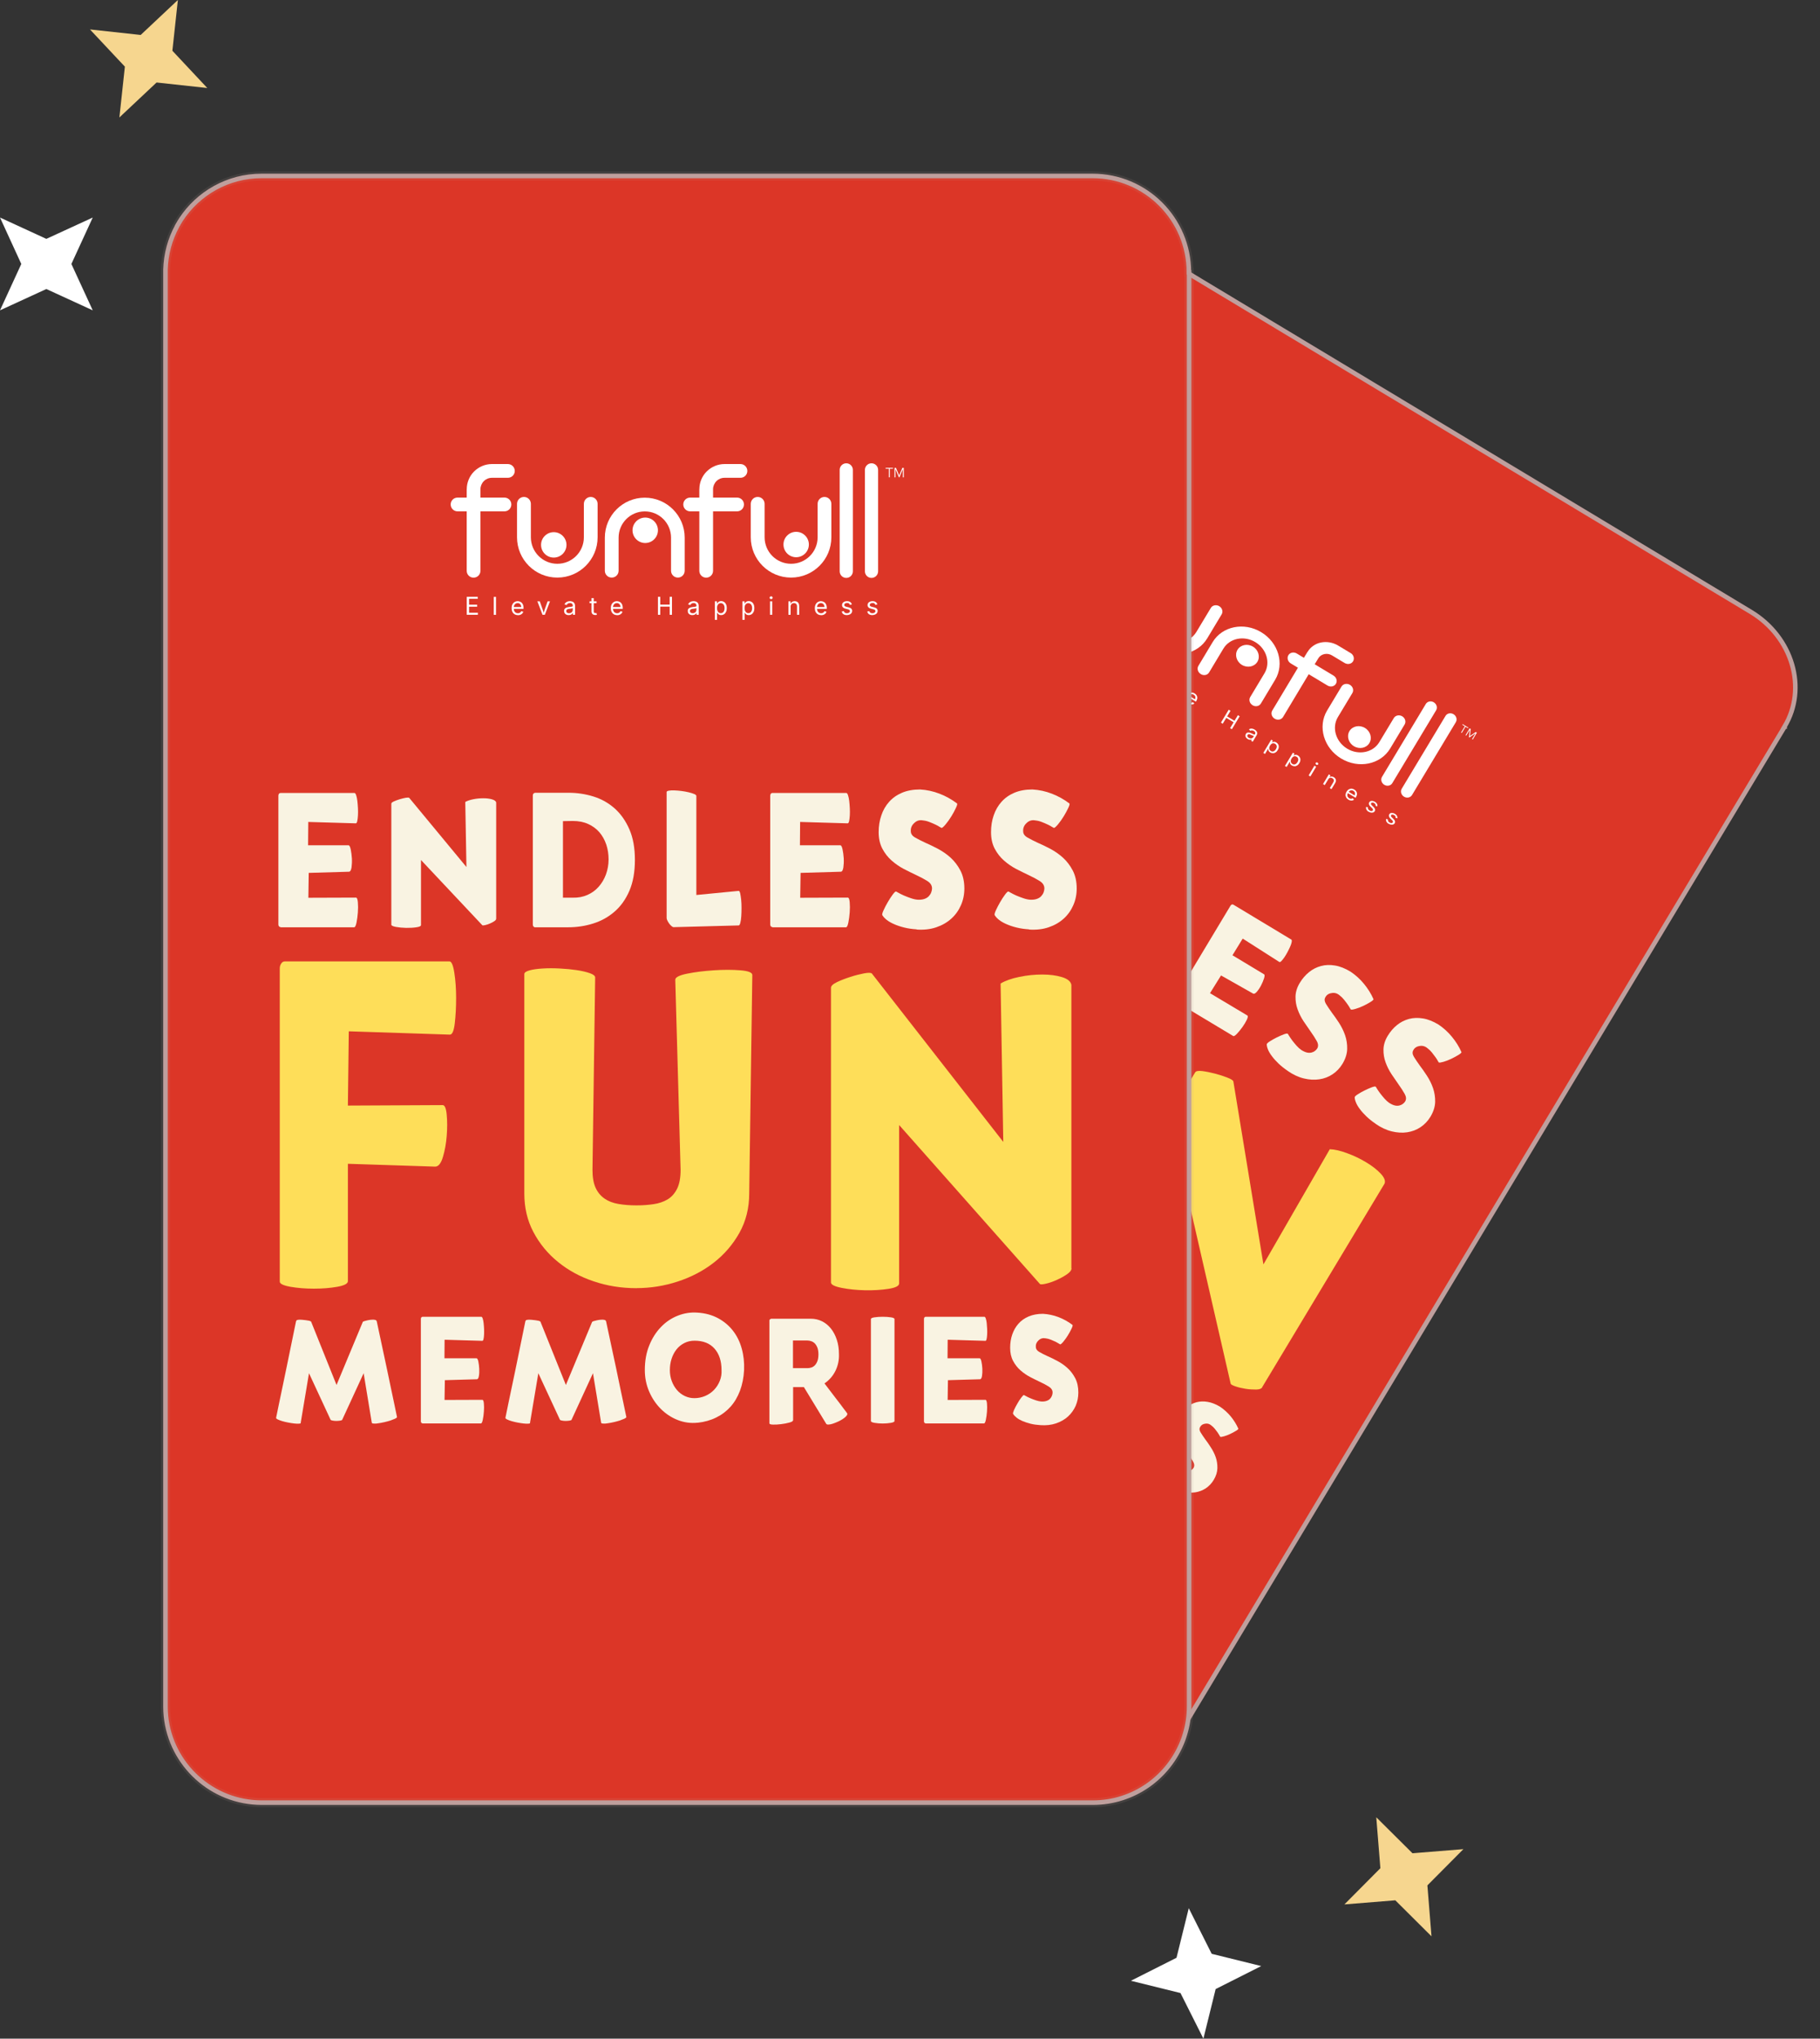 <svg width="67" height="75" viewBox="0 0 67 75" fill="none" xmlns="http://www.w3.org/2000/svg">
<rect x="0" y="0" width="67" height="75" fill="#333333" stroke="none"/>
<path d="M65.7 26.73L42.883 64.665C42.728 64.925 42.535 65.15 42.312 65.338C42.302 65.346 42.29 65.356 42.28 65.364C42.268 65.374 42.258 65.383 42.247 65.393C42.23 65.408 42.213 65.418 42.196 65.433C42.186 65.442 42.175 65.45 42.164 65.457C42.154 65.465 42.144 65.473 42.133 65.48C41.156 66.186 39.749 66.253 38.574 65.545L14.634 51.147C13.197 50.283 12.617 48.567 13.248 47.194C13.288 47.107 13.333 47.022 13.385 46.936L36.221 8.965C36.221 8.965 36.231 8.95 36.236 8.943C36.236 8.94 36.24 8.935 36.241 8.932C36.245 8.927 36.248 8.923 36.25 8.92C36.511 8.513 36.863 8.196 37.272 7.975C37.272 7.975 37.272 7.975 37.275 7.971C37.284 7.966 37.294 7.963 37.302 7.958C37.302 7.958 37.306 7.955 37.309 7.958C37.317 7.953 37.321 7.95 37.332 7.946C37.337 7.943 37.344 7.938 37.351 7.936C37.358 7.936 37.366 7.929 37.374 7.924C37.383 7.919 37.391 7.914 37.401 7.911C37.406 7.908 37.411 7.906 37.416 7.904C37.42 7.901 37.425 7.899 37.426 7.899C37.436 7.896 37.445 7.891 37.455 7.888C37.47 7.881 37.482 7.874 37.495 7.869C38.408 7.472 39.541 7.527 40.514 8.112L64.454 22.511C65.986 23.433 66.544 25.32 65.696 26.731H65.7V26.73Z" fill="#DC3627" stroke="#BF9F9D" stroke-width="0.168" stroke-miterlimit="10"/>
<path d="M29.105 28.312C29.064 28.278 29.056 28.24 29.081 28.2L31.129 24.794C31.141 24.774 31.158 24.76 31.178 24.752C31.198 24.744 31.218 24.748 31.24 24.762L33.365 26.041C33.384 26.052 33.389 26.081 33.38 26.13C33.372 26.178 33.353 26.235 33.325 26.299C33.297 26.364 33.263 26.431 33.226 26.502C33.189 26.572 33.151 26.637 33.111 26.694C33.07 26.751 33.033 26.798 33.002 26.832C32.97 26.865 32.943 26.877 32.924 26.865L31.577 26.006L31.2 26.619L32.363 27.32C32.39 27.335 32.388 27.385 32.363 27.467C32.338 27.549 32.299 27.636 32.254 27.727C32.207 27.817 32.155 27.895 32.098 27.962C32.041 28.027 31.994 28.05 31.956 28.027L30.779 27.361L30.373 28.014L31.746 28.833C31.776 28.852 31.77 28.904 31.729 28.991C31.688 29.078 31.634 29.168 31.567 29.261C31.5 29.353 31.433 29.436 31.366 29.507C31.299 29.577 31.252 29.606 31.225 29.589L29.111 28.319V28.314H29.105V28.312Z" fill="#F9F3E2"/>
<path d="M35.445 31.825C35.434 31.845 35.402 31.857 35.35 31.855C35.299 31.855 35.244 31.85 35.184 31.84C35.123 31.83 35.07 31.817 35.023 31.798C34.974 31.78 34.949 31.766 34.946 31.755L34.217 28.966L33.181 30.687C33.164 30.715 33.109 30.707 33.012 30.665C32.914 30.623 32.814 30.57 32.708 30.504C32.603 30.437 32.51 30.37 32.43 30.301C32.349 30.233 32.318 30.186 32.331 30.162L34.257 26.961C34.269 26.941 34.307 26.934 34.369 26.946C34.431 26.956 34.5 26.969 34.572 26.989C34.644 27.01 34.709 27.031 34.768 27.055C34.827 27.078 34.859 27.1 34.865 27.117L35.413 29.938L36.414 28.196C36.491 28.2 36.585 28.225 36.692 28.265C36.8 28.305 36.9 28.355 36.995 28.413C37.091 28.47 37.168 28.53 37.227 28.592C37.285 28.654 37.309 28.706 37.294 28.748L35.444 31.825H35.445Z" fill="#F9F3E2"/>
<path d="M36.434 32.727C36.394 32.693 36.387 32.654 36.414 32.609L38.467 29.197C38.492 29.157 38.529 29.145 38.578 29.165L39.54 29.743C39.79 29.892 40.011 30.072 40.202 30.278C40.393 30.484 40.532 30.712 40.623 30.96C40.711 31.208 40.742 31.478 40.713 31.766C40.685 32.054 40.574 32.356 40.385 32.671C40.195 32.986 39.977 33.231 39.734 33.394C39.491 33.556 39.238 33.653 38.975 33.689C38.712 33.724 38.442 33.705 38.17 33.632C37.899 33.558 37.638 33.447 37.389 33.298L36.439 32.727H36.434ZM39.8 31.765C39.83 31.615 39.828 31.466 39.796 31.32C39.764 31.174 39.701 31.037 39.604 30.908C39.506 30.779 39.376 30.663 39.211 30.564L38.923 30.398L37.705 32.423L37.989 32.594C38.14 32.69 38.295 32.75 38.452 32.773C38.611 32.799 38.761 32.792 38.906 32.753C39.052 32.715 39.188 32.648 39.312 32.552C39.436 32.457 39.543 32.339 39.627 32.2C39.711 32.061 39.768 31.914 39.798 31.765H39.8Z" fill="#F9F3E2"/>
<path d="M40.437 35.127C40.415 35.113 40.396 35.09 40.385 35.056C40.371 35.023 40.363 34.988 40.358 34.949C40.353 34.911 40.351 34.874 40.353 34.839C40.353 34.802 40.359 34.776 40.371 34.758L42.376 31.424C42.386 31.408 42.414 31.408 42.461 31.424C42.508 31.441 42.563 31.473 42.624 31.513C42.684 31.553 42.751 31.599 42.818 31.652C42.885 31.704 42.946 31.758 43.002 31.81C43.058 31.862 43.101 31.909 43.135 31.952C43.168 31.996 43.178 32.025 43.168 32.043L41.593 34.664L42.877 35.289C42.895 35.301 42.897 35.333 42.882 35.383C42.865 35.434 42.84 35.496 42.806 35.569C42.773 35.643 42.731 35.718 42.684 35.796C42.637 35.873 42.59 35.946 42.543 36.012C42.496 36.077 42.453 36.129 42.414 36.166C42.374 36.203 42.346 36.215 42.327 36.205L40.437 35.13V35.125V35.127Z" fill="#F9F3E2"/>
<path d="M43.276 36.836C43.236 36.803 43.227 36.764 43.252 36.724L45.3 33.318C45.312 33.298 45.329 33.285 45.349 33.276C45.369 33.268 45.389 33.273 45.411 33.286L47.536 34.565C47.555 34.577 47.56 34.605 47.551 34.654C47.543 34.703 47.525 34.76 47.496 34.823C47.468 34.887 47.434 34.956 47.397 35.026C47.36 35.096 47.322 35.162 47.282 35.219C47.241 35.276 47.204 35.323 47.173 35.356C47.139 35.39 47.114 35.401 47.096 35.39L45.748 34.53L45.371 35.143L46.534 35.844C46.561 35.859 46.559 35.909 46.534 35.992C46.509 36.074 46.47 36.161 46.425 36.251C46.378 36.342 46.326 36.419 46.269 36.486C46.212 36.551 46.165 36.575 46.127 36.551L44.95 35.886L44.544 36.538L45.917 37.358C45.947 37.376 45.941 37.428 45.9 37.515C45.858 37.602 45.805 37.693 45.738 37.785C45.671 37.877 45.604 37.961 45.537 38.031C45.47 38.102 45.423 38.13 45.396 38.113L43.282 36.843V36.838H43.276V36.836Z" fill="#F9F3E2"/>
<path d="M47.397 39.391C47.27 39.305 47.161 39.216 47.065 39.126C46.97 39.034 46.889 38.945 46.826 38.859C46.76 38.774 46.713 38.693 46.681 38.618C46.65 38.542 46.633 38.477 46.633 38.42C46.633 38.397 46.67 38.36 46.745 38.311C46.821 38.263 46.903 38.216 46.995 38.17C47.086 38.125 47.173 38.087 47.253 38.056C47.335 38.026 47.384 38.016 47.404 38.03C47.407 38.03 47.426 38.056 47.453 38.105C47.483 38.154 47.521 38.209 47.568 38.273C47.615 38.336 47.67 38.402 47.729 38.469C47.788 38.536 47.845 38.586 47.898 38.623C47.975 38.673 48.044 38.705 48.106 38.72C48.168 38.735 48.225 38.735 48.276 38.724C48.326 38.712 48.369 38.692 48.406 38.663C48.443 38.635 48.472 38.605 48.49 38.574C48.537 38.496 48.532 38.403 48.473 38.298C48.415 38.192 48.337 38.073 48.245 37.944C48.163 37.828 48.078 37.703 47.987 37.569C47.898 37.433 47.826 37.291 47.771 37.138C47.714 36.986 47.689 36.826 47.692 36.66C47.696 36.494 47.748 36.327 47.848 36.161C47.944 36.003 48.056 35.871 48.19 35.764C48.322 35.656 48.468 35.583 48.631 35.539C48.79 35.495 48.964 35.49 49.147 35.521C49.33 35.551 49.522 35.628 49.718 35.747C49.906 35.873 50.072 36.023 50.213 36.196C50.355 36.369 50.473 36.555 50.563 36.759C50.567 36.779 50.53 36.815 50.451 36.863C50.372 36.912 50.287 36.959 50.188 37.006C50.089 37.053 49.993 37.089 49.9 37.116C49.806 37.143 49.749 37.151 49.727 37.138C49.724 37.138 49.71 37.114 49.69 37.078C49.67 37.041 49.641 36.994 49.603 36.942C49.566 36.89 49.524 36.833 49.475 36.774C49.427 36.714 49.373 36.662 49.315 36.618C49.227 36.543 49.13 36.514 49.021 36.535C48.909 36.551 48.832 36.605 48.788 36.694C48.75 36.759 48.757 36.84 48.813 36.932C48.87 37.024 48.941 37.131 49.026 37.249C49.112 37.361 49.199 37.487 49.293 37.629C49.385 37.772 49.46 37.922 49.516 38.082C49.571 38.241 49.598 38.412 49.594 38.59C49.59 38.769 49.532 38.952 49.422 39.136C49.326 39.293 49.206 39.421 49.058 39.52C48.911 39.619 48.746 39.681 48.569 39.707C48.391 39.734 48.2 39.724 47.999 39.675C47.798 39.627 47.597 39.533 47.395 39.392H47.402H47.397V39.391Z" fill="#F9F3E2"/>
<path d="M50.635 41.338C50.508 41.253 50.399 41.164 50.303 41.073C50.208 40.981 50.127 40.892 50.064 40.807C49.998 40.721 49.951 40.641 49.92 40.566C49.888 40.49 49.871 40.425 49.871 40.368C49.871 40.344 49.908 40.307 49.983 40.259C50.059 40.21 50.141 40.163 50.233 40.118C50.324 40.073 50.411 40.034 50.491 40.004C50.573 39.974 50.622 39.964 50.642 39.977C50.645 39.977 50.664 40.004 50.691 40.053C50.721 40.101 50.759 40.157 50.806 40.22C50.853 40.284 50.908 40.349 50.967 40.416C51.026 40.483 51.083 40.534 51.136 40.571C51.214 40.621 51.282 40.653 51.344 40.668C51.406 40.683 51.463 40.683 51.514 40.671C51.564 40.659 51.607 40.639 51.644 40.611C51.681 40.582 51.71 40.552 51.728 40.522C51.775 40.443 51.77 40.351 51.711 40.245C51.653 40.14 51.575 40.021 51.483 39.892C51.401 39.776 51.316 39.65 51.225 39.516C51.136 39.38 51.064 39.238 51.009 39.086C50.952 38.933 50.927 38.774 50.93 38.608C50.934 38.442 50.986 38.274 51.086 38.108C51.182 37.951 51.294 37.818 51.428 37.711C51.56 37.604 51.706 37.53 51.869 37.486C52.028 37.443 52.202 37.438 52.385 37.468C52.568 37.498 52.761 37.575 52.957 37.694C53.144 37.82 53.31 37.971 53.451 38.144C53.593 38.316 53.711 38.502 53.801 38.707C53.805 38.727 53.768 38.762 53.689 38.811C53.61 38.859 53.525 38.906 53.426 38.953C53.327 39 53.231 39.037 53.138 39.064C53.044 39.09 52.987 39.099 52.965 39.086C52.962 39.086 52.948 39.062 52.928 39.025C52.908 38.988 52.88 38.941 52.841 38.889C52.804 38.837 52.762 38.781 52.714 38.722C52.665 38.661 52.611 38.609 52.553 38.566C52.465 38.49 52.368 38.462 52.259 38.482C52.147 38.499 52.07 38.553 52.026 38.641C51.988 38.707 51.995 38.787 52.051 38.879C52.108 38.971 52.179 39.079 52.264 39.196C52.35 39.308 52.437 39.434 52.531 39.577C52.623 39.719 52.699 39.87 52.754 40.029C52.809 40.188 52.836 40.359 52.833 40.537C52.828 40.716 52.77 40.899 52.66 41.083C52.564 41.241 52.444 41.368 52.296 41.467C52.149 41.566 51.984 41.628 51.807 41.655C51.629 41.682 51.438 41.672 51.237 41.623C51.036 41.574 50.835 41.481 50.634 41.34H50.64H50.635V41.338Z" fill="#F9F3E2"/>
<path d="M21.795 41.779C21.787 41.789 21.762 41.782 21.725 41.761C21.688 41.739 21.643 41.712 21.594 41.673C21.547 41.636 21.494 41.595 21.44 41.548C21.387 41.501 21.338 41.454 21.293 41.408C21.249 41.365 21.215 41.325 21.19 41.288C21.165 41.253 21.157 41.227 21.165 41.214C21.286 41.087 21.396 40.971 21.495 40.867C21.593 40.763 21.707 40.646 21.834 40.515C21.961 40.385 22.09 40.25 22.22 40.115C22.528 39.788 22.88 39.421 23.27 39.012C23.291 38.99 23.314 38.985 23.339 38.993C23.364 39.003 23.388 39.013 23.413 39.029C23.428 39.037 23.45 39.052 23.482 39.075C23.513 39.099 23.545 39.122 23.579 39.146C23.612 39.169 23.641 39.196 23.666 39.22C23.691 39.245 23.704 39.263 23.706 39.275L23.431 41.392L25.189 40.18C25.2 40.175 25.221 40.18 25.252 40.187C25.282 40.193 25.315 40.207 25.35 40.218C25.386 40.23 25.419 40.245 25.453 40.26C25.486 40.277 25.508 40.289 25.52 40.296C25.543 40.309 25.565 40.326 25.583 40.346C25.602 40.366 25.608 40.388 25.6 40.413C25.427 40.951 25.272 41.43 25.134 41.851C25.074 42.03 25.017 42.206 24.96 42.379C24.903 42.55 24.854 42.704 24.811 42.838C24.767 42.972 24.717 43.123 24.662 43.291C24.653 43.304 24.626 43.307 24.581 43.303C24.538 43.296 24.484 43.286 24.422 43.271C24.36 43.255 24.294 43.235 24.224 43.21C24.154 43.185 24.09 43.16 24.033 43.136C23.974 43.113 23.927 43.09 23.892 43.065C23.857 43.039 23.84 43.023 23.842 43.011L24.397 41.554L23.037 42.416C23.037 42.416 23.007 42.416 22.97 42.402C22.933 42.389 22.895 42.369 22.856 42.345C22.818 42.322 22.783 42.298 22.753 42.272C22.722 42.245 22.706 42.228 22.704 42.215L22.823 40.607L21.792 41.777V41.782L21.795 41.779Z" fill="#F9F3E2"/>
<path d="M25.302 43.904C25.27 43.877 25.263 43.847 25.282 43.815L26.911 41.107C26.921 41.092 26.933 41.078 26.949 41.073C26.966 41.068 26.981 41.07 27 41.08L28.689 42.096C28.704 42.104 28.707 42.127 28.701 42.166C28.694 42.205 28.679 42.25 28.655 42.3C28.632 42.352 28.607 42.406 28.577 42.461C28.547 42.516 28.516 42.568 28.485 42.614C28.454 42.659 28.424 42.696 28.397 42.722C28.371 42.749 28.351 42.758 28.337 42.749L27.266 42.066L26.968 42.553L27.893 43.11C27.915 43.123 27.913 43.162 27.893 43.225C27.873 43.289 27.843 43.359 27.804 43.431C27.765 43.504 27.725 43.566 27.68 43.617C27.635 43.669 27.596 43.688 27.566 43.669L26.631 43.14L26.307 43.658L27.398 44.31C27.422 44.323 27.417 44.365 27.385 44.434C27.353 44.502 27.31 44.575 27.256 44.648C27.202 44.722 27.15 44.789 27.095 44.844C27.041 44.901 27.003 44.922 26.983 44.91L25.302 43.899L25.305 43.903H25.302V43.904Z" fill="#F9F3E2"/>
<path d="M28.404 45.753C28.396 45.763 28.371 45.756 28.334 45.734C28.297 45.713 28.252 45.686 28.203 45.647C28.156 45.61 28.102 45.568 28.049 45.522C27.995 45.475 27.947 45.428 27.901 45.382C27.858 45.339 27.824 45.299 27.799 45.262C27.774 45.227 27.765 45.201 27.774 45.188C27.895 45.061 28.005 44.945 28.104 44.841C28.201 44.737 28.315 44.62 28.443 44.489C28.57 44.358 28.699 44.224 28.828 44.089C29.137 43.762 29.488 43.395 29.879 42.986C29.899 42.964 29.923 42.959 29.948 42.967C29.973 42.977 29.996 42.987 30.021 43.002C30.037 43.011 30.058 43.026 30.09 43.049C30.122 43.073 30.154 43.096 30.187 43.12C30.221 43.143 30.249 43.17 30.275 43.194C30.3 43.219 30.313 43.237 30.315 43.249L30.04 45.366L31.798 44.154C31.808 44.149 31.83 44.152 31.86 44.161C31.89 44.169 31.924 44.181 31.959 44.192C31.994 44.204 32.028 44.219 32.061 44.234C32.095 44.251 32.117 44.263 32.128 44.27C32.152 44.283 32.173 44.3 32.192 44.32C32.21 44.34 32.217 44.362 32.209 44.387C32.036 44.925 31.88 45.404 31.743 45.825C31.682 46.004 31.625 46.18 31.569 46.353C31.512 46.524 31.463 46.678 31.419 46.812C31.376 46.946 31.326 47.097 31.27 47.265C31.262 47.278 31.235 47.281 31.19 47.276C31.146 47.27 31.093 47.26 31.03 47.245C30.968 47.229 30.903 47.209 30.833 47.184C30.762 47.159 30.699 47.134 30.642 47.11C30.583 47.087 30.536 47.063 30.501 47.038C30.466 47.013 30.449 46.996 30.451 46.985L31.005 45.528L29.646 46.39C29.646 46.39 29.616 46.391 29.579 46.376C29.542 46.361 29.504 46.343 29.465 46.319C29.427 46.296 29.391 46.272 29.361 46.246C29.331 46.219 29.314 46.202 29.312 46.189L29.431 44.581L28.401 45.751V45.756L28.404 45.753Z" fill="#F9F3E2"/>
<path d="M33.233 48.646C33.023 48.545 32.846 48.406 32.702 48.23C32.557 48.054 32.455 47.856 32.392 47.643C32.328 47.431 32.308 47.209 32.331 46.981C32.355 46.753 32.427 46.541 32.547 46.339C32.693 46.096 32.866 45.905 33.067 45.764C33.266 45.624 33.478 45.528 33.699 45.48C33.92 45.431 34.143 45.428 34.366 45.473C34.589 45.516 34.795 45.605 34.983 45.736C35.197 45.882 35.365 46.053 35.484 46.24C35.605 46.43 35.68 46.626 35.713 46.831C35.745 47.035 35.735 47.243 35.682 47.451C35.63 47.66 35.537 47.863 35.407 48.059C35.274 48.253 35.123 48.413 34.959 48.535C34.795 48.657 34.619 48.745 34.431 48.795C34.243 48.845 34.049 48.855 33.846 48.832C33.644 48.808 33.437 48.746 33.23 48.647H33.233V48.646ZM34.227 48.062C34.342 48.035 34.448 47.989 34.542 47.92C34.636 47.851 34.708 47.769 34.758 47.67C34.902 47.431 34.949 47.201 34.899 46.978C34.849 46.757 34.698 46.572 34.45 46.422C34.339 46.355 34.228 46.318 34.113 46.306C33.997 46.294 33.89 46.306 33.786 46.341C33.682 46.376 33.587 46.43 33.498 46.504C33.409 46.577 33.333 46.668 33.271 46.772C33.209 46.876 33.169 46.985 33.151 47.097C33.132 47.211 33.136 47.32 33.159 47.425C33.183 47.531 33.226 47.628 33.29 47.717C33.353 47.808 33.434 47.881 33.531 47.94C33.637 48.004 33.751 48.047 33.871 48.069C33.99 48.091 34.109 48.089 34.227 48.062Z" fill="#F9F3E2"/>
<path d="M36.019 50.238C36.005 50.26 35.958 50.258 35.876 50.233C35.794 50.208 35.708 50.174 35.618 50.134C35.527 50.094 35.447 50.05 35.377 50.005C35.306 49.96 35.278 49.928 35.291 49.906L36.919 47.201C36.925 47.183 36.939 47.171 36.957 47.167C36.975 47.164 36.992 47.164 37.011 47.171L38.154 47.858C38.269 47.927 38.362 48.014 38.434 48.118C38.506 48.222 38.551 48.336 38.574 48.463C38.596 48.59 38.595 48.724 38.564 48.865C38.538 49.006 38.479 49.147 38.393 49.288C38.306 49.444 38.187 49.568 38.033 49.66C37.879 49.752 37.705 49.801 37.514 49.804C37.547 50.025 37.575 50.223 37.604 50.399C37.616 50.474 37.626 50.545 37.638 50.617C37.648 50.687 37.656 50.751 37.664 50.809C37.673 50.868 37.679 50.912 37.686 50.947C37.693 50.982 37.693 51.001 37.691 51.002C37.678 51.024 37.651 51.041 37.609 51.049C37.567 51.059 37.519 51.064 37.462 51.064C37.405 51.064 37.346 51.059 37.284 51.049C37.222 51.039 37.163 51.027 37.111 51.014C37.059 51.001 37.014 50.986 36.977 50.964C36.94 50.942 36.922 50.923 36.922 50.905L36.863 49.544L36.551 49.356L36.023 50.235H36.019V50.238ZM37.262 49.105C37.297 49.127 37.337 49.144 37.379 49.155C37.421 49.167 37.467 49.17 37.515 49.162C37.564 49.154 37.611 49.13 37.659 49.097C37.708 49.061 37.757 49.008 37.8 48.934C37.844 48.86 37.87 48.793 37.879 48.733C37.887 48.673 37.884 48.619 37.869 48.574C37.854 48.527 37.83 48.488 37.8 48.455C37.77 48.421 37.736 48.394 37.701 48.373L37.287 48.124L36.846 48.857L37.26 49.105H37.262Z" fill="#F9F3E2"/>
<path d="M38.933 52.013C38.92 52.035 38.874 52.03 38.797 51.998C38.72 51.966 38.638 51.926 38.554 51.874C38.471 51.822 38.395 51.77 38.331 51.716C38.268 51.663 38.242 51.624 38.254 51.602L39.877 48.906C39.89 48.884 39.935 48.889 40.011 48.922C40.086 48.956 40.168 48.998 40.254 49.048C40.339 49.098 40.413 49.15 40.478 49.202C40.544 49.254 40.569 49.291 40.557 49.313L38.935 52.01V52.013H38.933Z" fill="#F9F3E2"/>
<path d="M39.798 52.621C39.766 52.595 39.759 52.565 39.778 52.533L41.407 49.824C41.417 49.809 41.429 49.796 41.446 49.791C41.462 49.786 41.477 49.787 41.496 49.797L43.185 50.813C43.2 50.821 43.204 50.845 43.197 50.883C43.19 50.922 43.175 50.967 43.152 51.017C43.128 51.069 43.103 51.123 43.073 51.178C43.043 51.234 43.013 51.286 42.981 51.331C42.951 51.376 42.92 51.413 42.894 51.44C42.867 51.467 42.847 51.475 42.833 51.467L41.762 50.783L41.464 51.27L42.389 51.827C42.411 51.84 42.409 51.879 42.389 51.943C42.369 52.006 42.339 52.077 42.3 52.149C42.262 52.221 42.221 52.283 42.176 52.335C42.131 52.387 42.093 52.405 42.062 52.387L41.127 51.857L40.804 52.375L41.895 53.027C41.918 53.041 41.913 53.082 41.881 53.151C41.849 53.22 41.806 53.292 41.752 53.366C41.699 53.439 41.647 53.506 41.591 53.562C41.538 53.619 41.499 53.639 41.479 53.627L39.798 52.616L39.801 52.62H39.798V52.621Z" fill="#F9F3E2"/>
<path d="M43.075 54.653C42.974 54.584 42.887 54.515 42.81 54.441C42.733 54.368 42.671 54.297 42.619 54.23C42.567 54.161 42.528 54.098 42.503 54.038C42.478 53.977 42.465 53.925 42.463 53.88C42.463 53.861 42.491 53.833 42.55 53.793C42.609 53.753 42.676 53.717 42.748 53.681C42.82 53.645 42.889 53.614 42.954 53.592C43.019 53.57 43.06 53.56 43.073 53.568C43.076 53.568 43.088 53.59 43.111 53.629C43.135 53.667 43.165 53.712 43.205 53.761C43.246 53.81 43.286 53.863 43.334 53.915C43.381 53.969 43.427 54.009 43.468 54.039C43.529 54.079 43.584 54.106 43.634 54.116C43.685 54.128 43.728 54.128 43.769 54.12C43.809 54.111 43.842 54.094 43.873 54.071C43.903 54.047 43.924 54.024 43.94 53.999C43.976 53.937 43.973 53.863 43.926 53.779C43.879 53.696 43.819 53.602 43.743 53.498C43.678 53.406 43.609 53.307 43.539 53.2C43.468 53.092 43.411 52.978 43.366 52.856C43.321 52.733 43.301 52.608 43.303 52.477C43.304 52.346 43.346 52.214 43.427 52.08C43.502 51.954 43.593 51.85 43.698 51.765C43.804 51.681 43.921 51.621 44.048 51.587C44.176 51.554 44.313 51.549 44.459 51.574C44.605 51.599 44.757 51.657 44.915 51.753C45.064 51.854 45.195 51.973 45.309 52.11C45.421 52.248 45.515 52.397 45.587 52.559C45.59 52.576 45.56 52.605 45.498 52.641C45.436 52.678 45.366 52.718 45.287 52.754C45.208 52.791 45.133 52.821 45.059 52.841C44.985 52.863 44.938 52.869 44.922 52.858C44.918 52.858 44.908 52.841 44.893 52.809C44.876 52.779 44.855 52.744 44.826 52.702C44.796 52.66 44.762 52.616 44.724 52.568C44.687 52.521 44.643 52.479 44.596 52.444C44.528 52.383 44.451 52.36 44.364 52.377C44.275 52.39 44.213 52.432 44.178 52.504C44.146 52.556 44.152 52.62 44.196 52.693C44.241 52.767 44.297 52.852 44.365 52.946C44.434 53.035 44.503 53.136 44.576 53.25C44.65 53.364 44.711 53.483 44.754 53.608C44.799 53.736 44.819 53.872 44.816 54.014C44.813 54.157 44.767 54.301 44.679 54.448C44.603 54.574 44.506 54.674 44.39 54.753C44.273 54.83 44.142 54.881 44 54.902C43.857 54.924 43.706 54.916 43.546 54.877C43.385 54.839 43.225 54.763 43.066 54.653H43.075Z" fill="#F9F3E2"/>
<path d="M25.412 38.841C25.372 38.908 25.24 38.896 25.013 38.806C24.787 38.715 24.554 38.596 24.309 38.45C24.065 38.305 23.852 38.152 23.666 37.996C23.48 37.839 23.406 37.731 23.44 37.673L28.421 29.39C28.451 29.341 28.489 29.306 28.535 29.288C28.587 29.261 28.637 29.264 28.687 29.294L33.422 32.142C33.483 32.179 33.469 32.306 33.384 32.527C33.298 32.748 33.181 32.981 33.032 33.228C32.883 33.474 32.737 33.689 32.591 33.875C32.445 34.059 32.338 34.131 32.269 34.089L29.41 32.249L28.201 34.198L30.942 35.829C31 35.864 30.988 35.973 30.903 36.156C30.818 36.339 30.705 36.523 30.568 36.712C30.43 36.902 30.281 37.066 30.124 37.203C29.966 37.341 29.839 37.383 29.745 37.326L27.274 35.739L25.409 38.841H25.412Z" fill="#FEDE59"/>
<path d="M33.613 44.026C33.178 43.765 32.8 43.455 32.484 43.1C32.167 42.744 31.929 42.369 31.766 41.968C31.604 41.569 31.526 41.166 31.535 40.755C31.543 40.344 31.659 39.954 31.885 39.577L35.376 33.771C35.402 33.729 35.472 33.727 35.589 33.762C35.707 33.798 35.842 33.858 35.998 33.942C36.152 34.024 36.315 34.121 36.486 34.235C36.657 34.349 36.809 34.461 36.949 34.572C37.086 34.682 37.195 34.786 37.279 34.88C37.361 34.976 37.389 35.045 37.364 35.087L34.223 40.133C34.108 40.324 34.044 40.5 34.031 40.656C34.017 40.812 34.046 40.961 34.114 41.099C34.183 41.236 34.289 41.365 34.433 41.486C34.577 41.606 34.743 41.722 34.931 41.836C35.102 41.938 35.271 42.025 35.437 42.097C35.603 42.169 35.764 42.208 35.916 42.215C36.069 42.221 36.218 42.183 36.362 42.099C36.506 42.015 36.64 41.87 36.766 41.66L39.637 36.538C39.677 36.471 39.825 36.488 40.081 36.583C40.337 36.679 40.609 36.804 40.897 36.954C41.186 37.104 41.44 37.257 41.662 37.413C41.883 37.569 41.973 37.679 41.933 37.746L38.367 43.473C38.135 43.857 37.834 44.147 37.46 44.343C37.086 44.538 36.682 44.653 36.248 44.689C35.814 44.724 35.366 44.68 34.909 44.565C34.45 44.447 34.019 44.268 33.617 44.025H33.613V44.026Z" fill="#FEDE59"/>
<path d="M46.465 51.041C46.435 51.09 46.36 51.118 46.242 51.12C46.125 51.121 45.996 51.115 45.857 51.093C45.718 51.071 45.592 51.042 45.481 51.004C45.371 50.965 45.312 50.934 45.305 50.905L43.779 44.261L41.258 48.453C41.218 48.52 41.087 48.507 40.864 48.411C40.641 48.316 40.408 48.195 40.167 48.042C39.925 47.892 39.714 47.736 39.531 47.575C39.349 47.414 39.275 47.303 39.31 47.246L43.998 39.451C44.028 39.402 44.115 39.386 44.261 39.404C44.407 39.422 44.563 39.456 44.729 39.498C44.896 39.541 45.047 39.59 45.183 39.644C45.319 39.697 45.394 39.744 45.404 39.785L46.511 46.516L48.954 42.279C49.135 42.285 49.351 42.335 49.598 42.428C49.844 42.518 50.077 42.63 50.297 42.763C50.516 42.895 50.691 43.031 50.826 43.175C50.962 43.319 51.009 43.442 50.971 43.542L46.462 51.038L46.465 51.041Z" fill="#FEDE59"/>
<path d="M53.813 26.964L53.786 26.948L53.924 26.72L53.831 26.664L53.845 26.641L54.056 26.768L54.043 26.792L53.95 26.736L53.813 26.964Z" fill="white"/>
<path d="M54.111 27.08L54.326 26.931L54.368 26.956L54.217 27.207L54.19 27.191L54.321 26.974L54.091 27.132L54.076 27.124L54.108 26.847L53.977 27.063L53.951 27.047L54.101 26.795L54.143 26.82L54.113 27.078H54.111V27.08Z" fill="white"/>
<path d="M39.438 23.272L39.724 22.796L40.041 22.985L40.009 23.039L39.759 22.89L39.665 23.046L39.898 23.185L39.867 23.238L39.634 23.099L39.536 23.26L39.789 23.413L39.758 23.466L39.439 23.275V23.272H39.438Z" fill="white"/>
<path d="M40.566 23.304L40.279 23.78L40.215 23.741L40.502 23.265L40.566 23.304Z" fill="white"/>
<path d="M40.907 24.167C40.869 24.144 40.842 24.118 40.824 24.085C40.805 24.053 40.797 24.02 40.798 23.983C40.798 23.946 40.812 23.911 40.834 23.872C40.855 23.834 40.882 23.807 40.913 23.788C40.943 23.77 40.978 23.76 41.013 23.76C41.048 23.76 41.084 23.77 41.119 23.792C41.141 23.805 41.157 23.82 41.174 23.837C41.191 23.854 41.203 23.877 41.211 23.901C41.218 23.924 41.221 23.951 41.218 23.979C41.212 24.008 41.201 24.038 41.182 24.072L41.167 24.095L40.866 23.914L40.894 23.865L41.162 24.026H41.122C41.135 24.005 41.145 23.979 41.147 23.957C41.151 23.934 41.147 23.914 41.137 23.892C41.127 23.872 41.11 23.855 41.087 23.84C41.063 23.825 41.04 23.818 41.016 23.82C40.993 23.822 40.973 23.827 40.954 23.838C40.936 23.85 40.921 23.865 40.909 23.886L40.889 23.917C40.872 23.944 40.864 23.969 40.862 23.993C40.862 24.018 40.866 24.04 40.879 24.06C40.892 24.08 40.909 24.098 40.933 24.112C40.948 24.122 40.963 24.127 40.978 24.13C40.991 24.134 41.008 24.135 41.022 24.13C41.035 24.125 41.048 24.122 41.06 24.113L41.11 24.165C41.093 24.179 41.073 24.189 41.052 24.194C41.03 24.199 41.005 24.199 40.978 24.194C40.953 24.189 40.926 24.179 40.899 24.162H40.903L40.907 24.167Z" fill="white"/>
<path d="M41.621 24.584L41.688 24.138L41.757 24.179L41.712 24.44C41.709 24.467 41.702 24.494 41.695 24.519C41.688 24.544 41.682 24.571 41.677 24.594L41.655 24.581C41.673 24.564 41.694 24.547 41.714 24.529C41.734 24.511 41.752 24.494 41.776 24.477L41.985 24.314L42.054 24.355L41.692 24.623L41.627 24.583H41.621V24.584Z" fill="white"/>
<path d="M42.367 25.045C42.342 25.03 42.324 25.012 42.309 24.992C42.294 24.972 42.285 24.95 42.283 24.926C42.283 24.903 42.288 24.879 42.302 24.856C42.314 24.836 42.329 24.821 42.346 24.814C42.362 24.806 42.381 24.804 42.399 24.806C42.417 24.807 42.439 24.811 42.458 24.817C42.478 24.824 42.496 24.832 42.516 24.841C42.542 24.853 42.562 24.861 42.577 24.869C42.592 24.878 42.604 24.881 42.614 24.881C42.622 24.881 42.63 24.878 42.635 24.869C42.644 24.853 42.649 24.837 42.649 24.824C42.649 24.809 42.645 24.797 42.635 24.784C42.627 24.77 42.614 24.759 42.595 24.749C42.577 24.739 42.56 24.73 42.543 24.729C42.526 24.725 42.513 24.729 42.498 24.729C42.485 24.732 42.474 24.735 42.465 24.742L42.414 24.688C42.438 24.673 42.461 24.663 42.485 24.662C42.508 24.66 42.532 24.662 42.557 24.668C42.578 24.675 42.602 24.685 42.622 24.697C42.635 24.705 42.649 24.715 42.664 24.729C42.679 24.742 42.692 24.757 42.703 24.774C42.712 24.791 42.718 24.812 42.718 24.834C42.718 24.858 42.711 24.883 42.694 24.91L42.553 25.144L42.491 25.107L42.52 25.059H42.516C42.508 25.062 42.495 25.065 42.48 25.069C42.465 25.072 42.448 25.069 42.429 25.069C42.411 25.069 42.391 25.057 42.367 25.044V25.045ZM42.407 25.002C42.431 25.015 42.453 25.023 42.474 25.025C42.496 25.027 42.513 25.022 42.532 25.015C42.547 25.007 42.56 24.995 42.568 24.98L42.599 24.931C42.599 24.931 42.589 24.931 42.577 24.928C42.565 24.925 42.557 24.921 42.545 24.916C42.533 24.911 42.52 24.906 42.51 24.903C42.5 24.896 42.49 24.895 42.483 24.889C42.468 24.883 42.451 24.878 42.436 24.873C42.421 24.868 42.406 24.868 42.394 24.873C42.382 24.878 42.371 24.884 42.362 24.898C42.355 24.91 42.352 24.923 42.354 24.935C42.355 24.946 42.361 24.958 42.371 24.972C42.381 24.985 42.392 24.993 42.409 25.003L42.407 25.002Z" fill="white"/>
<path d="M43.39 25.162L43.359 25.211L43.158 25.09L43.189 25.042L43.39 25.162ZM43.297 24.993L43.361 25.032L43.152 25.382C43.142 25.397 43.138 25.412 43.142 25.424C43.145 25.436 43.153 25.446 43.17 25.456C43.173 25.456 43.178 25.461 43.185 25.462C43.192 25.466 43.197 25.469 43.204 25.471L43.189 25.526C43.189 25.526 43.173 25.521 43.163 25.518C43.155 25.513 43.147 25.509 43.138 25.504C43.105 25.484 43.083 25.459 43.075 25.432C43.066 25.405 43.07 25.377 43.086 25.347L43.299 24.993H43.297Z" fill="white"/>
<path d="M43.765 25.885C43.727 25.862 43.7 25.837 43.681 25.803C43.663 25.771 43.654 25.738 43.656 25.701C43.658 25.664 43.67 25.629 43.691 25.59C43.713 25.552 43.74 25.525 43.77 25.506C43.8 25.488 43.836 25.478 43.871 25.478C43.906 25.478 43.941 25.488 43.976 25.51C43.998 25.523 44.015 25.538 44.032 25.555C44.048 25.572 44.06 25.595 44.069 25.619C44.075 25.642 44.079 25.669 44.075 25.697C44.07 25.726 44.059 25.756 44.04 25.79L44.025 25.813L43.723 25.632L43.752 25.583L44.02 25.744H43.98C43.993 25.723 44.003 25.697 44.005 25.676C44.008 25.652 44.005 25.632 43.995 25.61C43.985 25.59 43.968 25.573 43.944 25.558C43.921 25.543 43.898 25.536 43.874 25.538C43.851 25.54 43.831 25.545 43.812 25.557C43.794 25.568 43.779 25.583 43.767 25.604L43.747 25.635C43.73 25.662 43.722 25.687 43.72 25.711C43.72 25.736 43.723 25.758 43.737 25.778C43.75 25.798 43.767 25.816 43.79 25.83C43.805 25.84 43.821 25.845 43.836 25.848C43.849 25.852 43.866 25.853 43.879 25.848C43.892 25.843 43.906 25.84 43.918 25.831L43.968 25.883C43.951 25.897 43.931 25.907 43.909 25.912C43.888 25.917 43.862 25.917 43.836 25.912C43.81 25.907 43.784 25.897 43.757 25.88H43.76L43.765 25.885Z" fill="white"/>
<path d="M44.947 26.585L45.233 26.109L45.299 26.15L45.175 26.356L45.446 26.518L45.57 26.312L45.636 26.352L45.349 26.828L45.284 26.788L45.414 26.572L45.143 26.409L45.012 26.626L44.947 26.585Z" fill="white"/>
<path d="M45.931 27.189C45.906 27.174 45.887 27.155 45.872 27.135C45.857 27.115 45.849 27.093 45.847 27.07C45.847 27.046 45.852 27.023 45.865 27C45.877 26.979 45.892 26.964 45.909 26.958C45.926 26.949 45.944 26.948 45.962 26.949C45.981 26.949 46.003 26.954 46.021 26.961C46.041 26.968 46.06 26.976 46.08 26.984C46.105 26.996 46.125 27.005 46.14 27.013C46.155 27.021 46.167 27.025 46.177 27.025C46.185 27.025 46.194 27.021 46.199 27.013C46.207 26.996 46.212 26.981 46.212 26.968C46.212 26.953 46.209 26.941 46.199 26.927C46.189 26.914 46.177 26.902 46.158 26.892C46.14 26.882 46.123 26.874 46.107 26.872C46.09 26.869 46.076 26.872 46.061 26.872C46.048 26.875 46.038 26.879 46.028 26.886L45.977 26.832C46.001 26.817 46.025 26.807 46.048 26.805C46.071 26.803 46.095 26.805 46.12 26.812C46.142 26.819 46.165 26.828 46.185 26.84C46.199 26.849 46.212 26.859 46.227 26.872C46.242 26.886 46.256 26.901 46.266 26.917C46.276 26.934 46.281 26.956 46.281 26.978C46.281 27.001 46.274 27.026 46.257 27.053L46.117 27.288L46.055 27.251L46.083 27.202H46.08C46.08 27.202 46.058 27.209 46.043 27.212C46.028 27.216 46.011 27.212 45.993 27.212C45.974 27.212 45.954 27.201 45.931 27.187V27.189ZM45.971 27.144C45.994 27.157 46.016 27.165 46.038 27.167C46.06 27.169 46.076 27.164 46.095 27.157C46.11 27.149 46.123 27.137 46.132 27.122L46.162 27.073C46.162 27.073 46.152 27.073 46.14 27.07C46.128 27.067 46.12 27.063 46.108 27.058C46.096 27.053 46.083 27.048 46.073 27.045C46.063 27.038 46.053 27.036 46.046 27.031C46.031 27.025 46.014 27.02 45.999 27.015C45.984 27.009 45.969 27.009 45.957 27.015C45.946 27.02 45.934 27.026 45.926 27.04C45.919 27.051 45.916 27.065 45.917 27.077C45.919 27.088 45.924 27.1 45.934 27.113C45.944 27.127 45.956 27.135 45.972 27.145H45.971V27.144Z" fill="white"/>
<path d="M46.504 27.703L46.799 27.212L46.859 27.249L46.826 27.306L46.832 27.31C46.832 27.31 46.851 27.301 46.866 27.296C46.881 27.291 46.896 27.29 46.916 27.29C46.934 27.29 46.958 27.3 46.983 27.313C47.017 27.333 47.038 27.357 47.055 27.387C47.072 27.417 47.079 27.45 47.075 27.486C47.074 27.523 47.06 27.558 47.037 27.596C47.013 27.635 46.988 27.663 46.956 27.682C46.925 27.7 46.894 27.712 46.861 27.71C46.827 27.71 46.794 27.7 46.762 27.682C46.737 27.667 46.72 27.651 46.71 27.635C46.7 27.618 46.693 27.603 46.691 27.588C46.69 27.573 46.688 27.561 46.688 27.551L46.683 27.548L46.569 27.737L46.505 27.698V27.703H46.504ZM46.784 27.63C46.809 27.645 46.832 27.65 46.854 27.648C46.877 27.645 46.899 27.638 46.919 27.621C46.94 27.605 46.958 27.584 46.971 27.561C46.985 27.538 46.996 27.512 47 27.487C47.003 27.462 47.002 27.439 46.992 27.419C46.983 27.397 46.966 27.378 46.941 27.363C46.916 27.348 46.894 27.343 46.871 27.343C46.847 27.343 46.826 27.352 46.807 27.367C46.789 27.382 46.77 27.402 46.754 27.429C46.737 27.455 46.728 27.481 46.725 27.506C46.722 27.531 46.725 27.554 46.733 27.574C46.742 27.595 46.76 27.613 46.782 27.626V27.63H46.784Z" fill="white"/>
<path d="M47.3 28.183L47.595 27.692L47.655 27.729L47.622 27.785L47.628 27.789C47.628 27.789 47.647 27.78 47.662 27.776C47.677 27.77 47.692 27.769 47.712 27.769C47.731 27.769 47.754 27.779 47.779 27.792C47.813 27.812 47.835 27.836 47.851 27.866C47.868 27.896 47.875 27.93 47.871 27.965C47.87 28.002 47.856 28.037 47.833 28.076C47.809 28.114 47.784 28.142 47.752 28.161C47.721 28.179 47.69 28.191 47.657 28.189C47.623 28.189 47.59 28.179 47.558 28.161C47.533 28.146 47.516 28.131 47.506 28.114C47.496 28.097 47.489 28.082 47.488 28.067C47.486 28.052 47.484 28.04 47.484 28.03L47.479 28.027L47.365 28.216L47.302 28.178V28.183H47.3ZM47.577 28.107C47.602 28.122 47.625 28.127 47.647 28.126C47.67 28.122 47.692 28.116 47.712 28.099C47.732 28.082 47.751 28.062 47.764 28.039C47.778 28.015 47.789 27.99 47.793 27.965C47.796 27.94 47.794 27.916 47.784 27.896C47.776 27.874 47.759 27.856 47.734 27.841C47.709 27.826 47.687 27.821 47.664 27.821C47.64 27.821 47.618 27.829 47.6 27.844C47.581 27.859 47.563 27.879 47.546 27.906C47.529 27.933 47.521 27.958 47.518 27.983C47.514 28.008 47.518 28.032 47.526 28.052C47.535 28.072 47.553 28.09 47.575 28.104V28.107H47.577Z" fill="white"/>
<path d="M48.456 28.131C48.445 28.124 48.436 28.114 48.433 28.102C48.43 28.091 48.43 28.077 48.436 28.067C48.443 28.057 48.451 28.05 48.465 28.049C48.478 28.047 48.49 28.049 48.502 28.055C48.513 28.062 48.522 28.072 48.527 28.086C48.532 28.099 48.53 28.111 48.523 28.121C48.517 28.131 48.508 28.137 48.495 28.139C48.483 28.139 48.47 28.139 48.456 28.131ZM48.175 28.526L48.389 28.169L48.453 28.208L48.239 28.565L48.175 28.526Z" fill="white"/>
<path d="M48.897 28.671L48.768 28.883L48.705 28.845L48.919 28.488L48.979 28.525L48.927 28.612L48.919 28.607C48.951 28.582 48.983 28.568 49.011 28.567C49.041 28.567 49.072 28.575 49.102 28.593C49.129 28.608 49.147 28.627 49.162 28.65C49.175 28.672 49.182 28.697 49.181 28.722C49.179 28.749 49.169 28.776 49.152 28.806L49.016 29.032L48.953 28.994L49.087 28.773C49.103 28.744 49.108 28.719 49.102 28.694C49.095 28.669 49.078 28.649 49.051 28.632C49.033 28.62 49.014 28.613 48.994 28.613C48.974 28.613 48.958 28.613 48.939 28.625C48.922 28.635 48.907 28.649 48.895 28.669H48.897V28.671Z" fill="white"/>
<path d="M49.643 29.421C49.605 29.398 49.578 29.373 49.559 29.339C49.541 29.308 49.532 29.274 49.534 29.237C49.536 29.2 49.548 29.165 49.569 29.127C49.591 29.088 49.618 29.061 49.648 29.043C49.678 29.024 49.714 29.014 49.749 29.014C49.784 29.014 49.819 29.024 49.854 29.046C49.876 29.059 49.893 29.075 49.91 29.091C49.926 29.11 49.938 29.131 49.947 29.155C49.953 29.178 49.956 29.205 49.953 29.234C49.948 29.262 49.936 29.292 49.918 29.326L49.903 29.349L49.601 29.168L49.63 29.12L49.898 29.281H49.858C49.871 29.259 49.881 29.234 49.883 29.212C49.886 29.189 49.883 29.168 49.873 29.147C49.864 29.127 49.846 29.11 49.822 29.095C49.799 29.079 49.776 29.073 49.752 29.075C49.729 29.076 49.709 29.081 49.69 29.093C49.672 29.105 49.657 29.12 49.645 29.14L49.625 29.172C49.608 29.198 49.599 29.224 49.598 29.247C49.598 29.272 49.601 29.294 49.615 29.314C49.626 29.334 49.645 29.353 49.668 29.366C49.683 29.376 49.698 29.381 49.714 29.385C49.727 29.388 49.744 29.39 49.757 29.385C49.77 29.38 49.784 29.376 49.796 29.368L49.846 29.42C49.829 29.433 49.809 29.443 49.787 29.448C49.765 29.453 49.74 29.453 49.714 29.448C49.688 29.443 49.661 29.433 49.635 29.416H49.638L49.643 29.421Z" fill="white"/>
<path d="M50.386 29.867C50.359 29.852 50.339 29.834 50.322 29.814C50.305 29.794 50.295 29.773 50.29 29.752C50.285 29.73 50.287 29.706 50.293 29.683L50.36 29.705C50.354 29.727 50.355 29.748 50.365 29.767C50.376 29.785 50.392 29.802 50.416 29.815C50.443 29.832 50.468 29.84 50.489 29.839C50.511 29.839 50.526 29.83 50.536 29.814C50.543 29.802 50.545 29.787 50.541 29.773C50.538 29.76 50.526 29.745 50.51 29.73L50.454 29.676C50.422 29.648 50.404 29.619 50.397 29.592C50.391 29.566 50.392 29.54 50.407 29.515C50.419 29.495 50.438 29.48 50.458 29.472C50.478 29.463 50.505 29.462 50.531 29.467C50.558 29.472 50.585 29.482 50.614 29.497C50.642 29.512 50.66 29.53 50.675 29.549C50.689 29.567 50.699 29.586 50.704 29.606C50.707 29.626 50.709 29.646 50.704 29.666L50.64 29.646C50.644 29.629 50.64 29.613 50.635 29.596C50.63 29.577 50.614 29.561 50.588 29.546C50.565 29.532 50.543 29.525 50.521 29.525C50.499 29.525 50.484 29.532 50.476 29.549C50.468 29.562 50.466 29.576 50.473 29.589C50.478 29.604 50.491 29.621 50.511 29.638L50.562 29.686C50.593 29.715 50.612 29.743 50.618 29.768C50.625 29.794 50.622 29.82 50.607 29.846C50.595 29.866 50.577 29.881 50.553 29.889C50.53 29.897 50.505 29.899 50.476 29.896C50.446 29.891 50.417 29.881 50.387 29.862V29.866L50.386 29.867Z" fill="white"/>
<path d="M51.121 30.31C51.094 30.295 51.074 30.276 51.058 30.256C51.041 30.236 51.031 30.216 51.026 30.194C51.021 30.172 51.022 30.149 51.029 30.125L51.096 30.147C51.089 30.169 51.091 30.191 51.101 30.209C51.111 30.227 51.128 30.244 51.151 30.258C51.178 30.274 51.203 30.283 51.225 30.281C51.247 30.281 51.262 30.273 51.272 30.256C51.279 30.244 51.281 30.229 51.277 30.216C51.274 30.202 51.262 30.187 51.245 30.172L51.19 30.119C51.158 30.09 51.14 30.062 51.133 30.035C51.126 30.008 51.128 29.983 51.143 29.958C51.155 29.938 51.173 29.922 51.193 29.914C51.214 29.906 51.24 29.904 51.267 29.909C51.294 29.914 51.321 29.924 51.349 29.939C51.378 29.954 51.396 29.973 51.411 29.991C51.425 30.01 51.435 30.028 51.44 30.048C51.443 30.068 51.445 30.088 51.44 30.108L51.376 30.088C51.379 30.072 51.376 30.055 51.371 30.038C51.366 30.02 51.349 30.003 51.324 29.988C51.301 29.974 51.279 29.968 51.257 29.968C51.235 29.968 51.22 29.974 51.212 29.991C51.203 30.005 51.202 30.018 51.208 30.031C51.214 30.047 51.227 30.063 51.247 30.08L51.297 30.129C51.329 30.157 51.348 30.186 51.354 30.211C51.361 30.236 51.358 30.263 51.343 30.288C51.331 30.308 51.312 30.323 51.289 30.331C51.265 30.34 51.24 30.341 51.212 30.338C51.182 30.333 51.153 30.323 51.123 30.305V30.308L51.121 30.31Z" fill="white"/>
<path d="M43.423 23.147C43.534 22.962 43.461 22.712 43.259 22.591C43.056 22.469 42.802 22.521 42.69 22.707C42.579 22.892 42.652 23.141 42.854 23.263C43.057 23.385 43.311 23.333 43.423 23.147Z" fill="white"/>
<path d="M46.289 24.346C46.4 24.16 46.327 23.911 46.125 23.789C45.922 23.668 45.668 23.72 45.556 23.905C45.445 24.091 45.518 24.34 45.72 24.462C45.923 24.583 46.177 24.531 46.289 24.346Z" fill="white"/>
<path d="M50.411 27.337C50.523 27.151 50.449 26.902 50.247 26.78C50.044 26.659 49.79 26.711 49.678 26.896C49.567 27.082 49.64 27.331 49.843 27.453C50.045 27.574 50.299 27.522 50.411 27.337Z" fill="white"/>
<path d="M44.204 24.797C44.095 24.732 44.057 24.598 44.115 24.499L44.642 23.622C44.992 23.039 45.793 22.875 46.428 23.257C47.064 23.639 47.293 24.423 46.943 25.007L46.417 25.883C46.356 25.984 46.221 26.011 46.112 25.945C46.003 25.88 45.964 25.746 46.023 25.647L46.549 24.77C46.78 24.387 46.628 23.872 46.211 23.622C45.793 23.372 45.269 23.478 45.037 23.862L44.511 24.738C44.451 24.839 44.315 24.866 44.206 24.8H44.203V24.797H44.204Z" fill="white"/>
<path d="M41.437 19.948C41.543 19.772 41.722 19.648 41.931 19.606C42.141 19.564 42.369 19.603 42.56 19.719L43.021 19.995C43.13 20.061 43.17 20.195 43.11 20.297C43.049 20.399 42.912 20.426 42.801 20.36L42.34 20.084C42.253 20.03 42.151 20.012 42.056 20.032C41.96 20.052 41.878 20.107 41.831 20.186L41.697 20.407L42.389 20.823C42.498 20.889 42.538 21.023 42.478 21.125C42.417 21.227 42.28 21.254 42.169 21.189L41.477 20.773L40.532 22.347C40.472 22.447 40.334 22.476 40.224 22.41C40.113 22.345 40.074 22.211 40.135 22.109L41.08 20.535L40.817 20.376C40.708 20.31 40.668 20.176 40.728 20.074C40.788 19.972 40.926 19.945 41.036 20.01L41.3 20.169L41.434 19.948H41.437Z" fill="white"/>
<path d="M48.138 23.979C48.244 23.803 48.423 23.679 48.632 23.637C48.842 23.595 49.07 23.634 49.261 23.75L49.722 24.026C49.831 24.091 49.871 24.226 49.811 24.328C49.75 24.43 49.613 24.457 49.502 24.392L49.041 24.115C48.954 24.061 48.852 24.043 48.756 24.063C48.661 24.083 48.579 24.138 48.532 24.217L48.398 24.438L49.09 24.854C49.199 24.919 49.239 25.053 49.179 25.156C49.118 25.258 48.981 25.285 48.87 25.22L48.178 24.804L47.233 26.378C47.173 26.478 47.035 26.507 46.925 26.441C46.814 26.376 46.775 26.242 46.836 26.14L47.781 24.566L47.518 24.407C47.409 24.341 47.369 24.207 47.429 24.105C47.489 24.003 47.627 23.976 47.737 24.041L48.001 24.2L48.135 23.979H48.138Z" fill="white"/>
<path d="M44.883 22.3C44.994 22.367 45.034 22.501 44.972 22.603L44.441 23.486C44.085 24.076 43.279 24.241 42.637 23.855C41.995 23.47 41.764 22.68 42.118 22.09L42.649 21.207C42.709 21.106 42.848 21.078 42.959 21.143C43.07 21.209 43.11 21.344 43.048 21.447L42.517 22.33C42.283 22.717 42.436 23.237 42.858 23.491C43.281 23.746 43.81 23.637 44.043 23.248L44.575 22.365C44.635 22.265 44.774 22.236 44.885 22.301H44.881L44.883 22.3Z" fill="white"/>
<path d="M51.619 26.351C51.73 26.418 51.77 26.552 51.708 26.654L51.177 27.537C50.821 28.127 50.015 28.292 49.373 27.906C48.731 27.521 48.5 26.731 48.854 26.141L49.385 25.258C49.445 25.157 49.584 25.129 49.695 25.194C49.806 25.26 49.846 25.395 49.784 25.498L49.252 26.381C49.02 26.768 49.172 27.288 49.594 27.543C50.017 27.797 50.547 27.688 50.779 27.299L51.311 26.416C51.371 26.316 51.51 26.287 51.621 26.352H51.617L51.619 26.351Z" fill="white"/>
<path d="M50.96 28.872C50.855 28.808 50.818 28.679 50.875 28.582L52.489 25.898C52.548 25.801 52.68 25.774 52.784 25.838C52.888 25.902 52.926 26.031 52.87 26.128L51.255 28.811C51.197 28.909 51.064 28.935 50.96 28.872Z" fill="white"/>
<path d="M51.686 29.309C51.581 29.245 51.544 29.116 51.601 29.019L53.215 26.336C53.273 26.239 53.406 26.212 53.51 26.276C53.614 26.339 53.652 26.468 53.595 26.566L51.981 29.249C51.922 29.346 51.79 29.373 51.686 29.309Z" fill="white"/>
<path d="M43.775 10.019V62.773C43.775 63.133 43.721 63.482 43.619 63.811C43.614 63.826 43.609 63.843 43.604 63.858C43.599 63.874 43.594 63.889 43.589 63.906C43.582 63.931 43.572 63.953 43.564 63.978C43.559 63.993 43.552 64.008 43.547 64.022C43.542 64.037 43.537 64.052 43.531 64.065C43.013 65.386 41.73 66.318 40.229 66.318H9.639C7.804 66.318 6.292 64.922 6.109 63.133C6.098 63.02 6.092 62.904 6.092 62.787V9.983C6.092 9.973 6.092 9.961 6.092 9.951C6.092 9.946 6.092 9.941 6.092 9.936C6.092 9.929 6.092 9.924 6.092 9.919C6.108 9.342 6.26 8.803 6.518 8.325C6.518 8.325 6.518 8.325 6.518 8.32C6.523 8.31 6.53 8.3 6.535 8.29C6.535 8.29 6.535 8.285 6.54 8.283C6.545 8.273 6.547 8.266 6.555 8.258C6.555 8.251 6.562 8.243 6.567 8.236C6.572 8.229 6.577 8.219 6.582 8.211C6.587 8.201 6.592 8.191 6.599 8.181C6.599 8.174 6.605 8.169 6.609 8.164C6.609 8.159 6.614 8.154 6.615 8.152C6.622 8.142 6.627 8.132 6.636 8.122C6.646 8.107 6.652 8.092 6.662 8.079C7.296 7.111 8.39 6.473 9.632 6.473H40.22C42.178 6.473 43.767 8.058 43.767 10.019H43.772H43.775Z" fill="#DC3627" stroke="#BF9F9D" stroke-width="0.168" stroke-miterlimit="10"/>
<g opacity="0.12">
<mask id="mask0_490_519" style="mask-type:luminance" maskUnits="userSpaceOnUse" x="6" y="6" width="38" height="61">
<path d="M43.775 10.019V62.773C43.775 63.133 43.721 63.482 43.619 63.811C43.614 63.826 43.609 63.843 43.604 63.858C43.599 63.874 43.594 63.889 43.589 63.906C43.582 63.931 43.572 63.953 43.564 63.978C43.559 63.993 43.552 64.008 43.547 64.022C43.542 64.037 43.537 64.052 43.531 64.065C43.013 65.386 41.73 66.318 40.229 66.318H9.639C7.804 66.318 6.292 64.922 6.109 63.133C6.098 63.02 6.092 62.904 6.092 62.787V9.983C6.092 9.973 6.092 9.961 6.092 9.951C6.092 9.946 6.092 9.941 6.092 9.936C6.092 9.929 6.092 9.924 6.092 9.919C6.108 9.342 6.26 8.803 6.518 8.325C6.518 8.323 6.518 8.323 6.518 8.32C6.523 8.31 6.53 8.3 6.535 8.29C6.535 8.288 6.535 8.285 6.54 8.283C6.545 8.273 6.547 8.266 6.555 8.258C6.555 8.251 6.562 8.243 6.567 8.236C6.572 8.229 6.577 8.219 6.582 8.211C6.587 8.201 6.592 8.191 6.599 8.181C6.599 8.174 6.605 8.169 6.609 8.164C6.609 8.159 6.614 8.154 6.615 8.152C6.622 8.142 6.627 8.132 6.636 8.122C6.646 8.107 6.652 8.092 6.662 8.079C7.296 7.111 8.39 6.473 9.632 6.473H40.22C42.178 6.473 43.767 8.058 43.767 10.019H43.772H43.775Z" fill="white"/>
</mask>
<g mask="url(#mask0_490_519)">
<path d="M51.311 -4.985H-1.443C-3.402 -4.985 -4.99 -3.397 -4.99 -1.438V75.697C-4.99 77.656 -3.402 79.244 -1.443 79.244H51.311C53.269 79.244 54.857 77.656 54.857 75.697V-1.438C54.857 -3.397 53.269 -4.985 51.311 -4.985Z" stroke="#BF9F9D" stroke-width="0.335" stroke-miterlimit="10"/>
</g>
<path d="M43.775 10.019V62.773C43.775 63.133 43.721 63.482 43.619 63.811C43.614 63.826 43.609 63.843 43.604 63.858C43.599 63.874 43.594 63.889 43.589 63.906C43.582 63.931 43.572 63.953 43.564 63.978C43.559 63.993 43.552 64.008 43.547 64.022C43.542 64.037 43.537 64.052 43.531 64.065C43.013 65.386 41.73 66.318 40.229 66.318H9.639C7.804 66.318 6.292 64.922 6.109 63.133C6.098 63.02 6.092 62.904 6.092 62.787V9.983C6.092 9.973 6.092 9.961 6.092 9.951C6.092 9.946 6.092 9.941 6.092 9.936C6.092 9.929 6.092 9.924 6.092 9.919C6.108 9.342 6.26 8.803 6.518 8.325C6.518 8.323 6.518 8.323 6.518 8.32C6.523 8.31 6.53 8.3 6.535 8.29C6.535 8.288 6.535 8.285 6.54 8.283C6.545 8.273 6.547 8.266 6.555 8.258C6.555 8.251 6.562 8.243 6.567 8.236C6.572 8.229 6.577 8.219 6.582 8.211C6.587 8.201 6.592 8.191 6.599 8.181C6.599 8.174 6.605 8.169 6.609 8.164C6.609 8.159 6.614 8.154 6.615 8.152C6.622 8.142 6.627 8.132 6.636 8.122C6.646 8.107 6.652 8.092 6.662 8.079C7.296 7.111 8.39 6.473 9.632 6.473H40.22C42.178 6.473 43.767 8.058 43.767 10.019H43.772H43.775Z" stroke="#BF9F9D" stroke-width="0.335" stroke-miterlimit="10"/>
</g>
<path d="M10.333 34.111C10.276 34.101 10.248 34.067 10.248 34.01V29.274C10.248 29.245 10.254 29.222 10.269 29.202C10.284 29.182 10.305 29.173 10.333 29.173H13.048C13.072 29.173 13.093 29.2 13.112 29.256C13.13 29.311 13.145 29.38 13.155 29.463C13.165 29.547 13.172 29.636 13.177 29.732C13.182 29.827 13.182 29.916 13.177 30C13.172 30.083 13.164 30.152 13.152 30.207C13.14 30.263 13.122 30.29 13.098 30.29L11.349 30.239L11.342 31.097H12.829C12.862 31.097 12.889 31.148 12.911 31.248C12.932 31.349 12.946 31.459 12.954 31.58C12.961 31.701 12.954 31.813 12.941 31.915C12.924 32.018 12.892 32.07 12.844 32.07L11.365 32.113L11.352 33.028L13.102 33.022C13.14 33.022 13.164 33.078 13.174 33.193C13.184 33.306 13.184 33.432 13.174 33.568C13.164 33.704 13.147 33.829 13.124 33.943C13.1 34.057 13.072 34.114 13.038 34.114H10.338L10.333 34.111Z" fill="#F9F3E2"/>
<path d="M18.264 33.804C18.264 33.833 18.241 33.863 18.192 33.893C18.145 33.925 18.09 33.953 18.028 33.979C17.966 34.005 17.907 34.024 17.853 34.036C17.798 34.047 17.766 34.049 17.756 34.039L15.498 31.639V34.032C15.498 34.071 15.442 34.098 15.328 34.114C15.214 34.131 15.088 34.138 14.952 34.136C14.816 34.133 14.691 34.121 14.577 34.101C14.463 34.079 14.406 34.052 14.406 34.019V29.567C14.406 29.539 14.438 29.51 14.503 29.482C14.567 29.453 14.639 29.427 14.717 29.403C14.796 29.38 14.87 29.361 14.939 29.349C15.008 29.338 15.049 29.339 15.065 29.353L17.171 31.897L17.128 29.504C17.203 29.46 17.304 29.428 17.428 29.403C17.552 29.378 17.674 29.368 17.796 29.368C17.919 29.368 18.024 29.381 18.115 29.408C18.205 29.435 18.256 29.473 18.266 29.525V33.804H18.264Z" fill="#F9F3E2"/>
<path d="M19.7 34.118C19.643 34.108 19.615 34.072 19.615 34.011V29.266C19.615 29.209 19.643 29.175 19.7 29.165H20.929C21.247 29.165 21.556 29.212 21.851 29.304C22.146 29.396 22.406 29.544 22.63 29.743C22.853 29.943 23.034 30.199 23.17 30.511C23.306 30.823 23.373 31.198 23.373 31.636C23.373 32.073 23.306 32.457 23.17 32.772C23.034 33.087 22.851 33.342 22.623 33.539C22.395 33.737 22.132 33.883 21.837 33.975C21.542 34.068 21.234 34.114 20.916 34.114H19.7V34.118ZM22.317 31.067C22.26 30.896 22.174 30.746 22.064 30.616C21.951 30.487 21.814 30.387 21.65 30.313C21.485 30.239 21.298 30.203 21.088 30.203L20.724 30.209V33.025H21.088C21.284 33.03 21.462 32.996 21.625 32.924C21.787 32.852 21.924 32.754 22.038 32.624C22.152 32.495 22.243 32.344 22.307 32.17C22.37 31.996 22.404 31.811 22.404 31.617C22.404 31.423 22.375 31.238 22.318 31.067H22.317Z" fill="#F9F3E2"/>
<path d="M24.811 34.111C24.782 34.111 24.752 34.098 24.722 34.071C24.69 34.046 24.662 34.014 24.636 33.979C24.611 33.944 24.588 33.907 24.569 33.868C24.551 33.83 24.541 33.799 24.541 33.774V29.138C24.541 29.115 24.568 29.098 24.623 29.088C24.678 29.078 24.745 29.075 24.826 29.078C24.906 29.081 24.993 29.088 25.087 29.1C25.18 29.111 25.267 29.128 25.349 29.147C25.429 29.165 25.498 29.187 25.553 29.21C25.608 29.234 25.635 29.257 25.635 29.282V32.926L27.192 32.775C27.216 32.775 27.236 32.807 27.249 32.867C27.263 32.929 27.274 33.008 27.285 33.104C27.295 33.199 27.298 33.302 27.298 33.41C27.298 33.52 27.295 33.623 27.288 33.717C27.281 33.811 27.27 33.892 27.253 33.954C27.236 34.016 27.216 34.046 27.192 34.046L24.812 34.109H24.811V34.111Z" fill="#F9F3E2"/>
<path d="M28.439 34.111C28.382 34.101 28.354 34.067 28.354 34.01V29.274C28.354 29.245 28.361 29.222 28.376 29.202C28.391 29.182 28.411 29.173 28.439 29.173H31.155C31.178 29.173 31.2 29.2 31.218 29.256C31.237 29.311 31.252 29.38 31.262 29.463C31.272 29.547 31.279 29.636 31.284 29.732C31.289 29.827 31.289 29.916 31.284 30C31.279 30.083 31.27 30.152 31.259 30.207C31.247 30.263 31.228 30.29 31.205 30.29L29.455 30.239L29.448 31.097H30.935C30.968 31.097 30.995 31.148 31.017 31.248C31.039 31.349 31.052 31.459 31.061 31.58C31.067 31.701 31.061 31.813 31.047 31.915C31.03 32.018 30.999 32.07 30.95 32.07L29.472 32.113L29.458 33.028L31.208 33.022C31.247 33.022 31.27 33.078 31.28 33.193C31.29 33.306 31.29 33.432 31.28 33.568C31.27 33.704 31.253 33.829 31.23 33.943C31.206 34.057 31.178 34.114 31.145 34.114H28.444L28.439 34.111Z" fill="#F9F3E2"/>
<path d="M33.748 34.19C33.58 34.18 33.427 34.158 33.287 34.123C33.146 34.088 33.02 34.046 32.911 33.997C32.802 33.95 32.712 33.897 32.64 33.84C32.568 33.783 32.516 33.726 32.482 33.669C32.467 33.645 32.482 33.585 32.526 33.489C32.569 33.394 32.62 33.295 32.68 33.193C32.739 33.09 32.799 32.998 32.858 32.918C32.918 32.837 32.958 32.797 32.983 32.797C32.988 32.797 33.018 32.812 33.072 32.844C33.127 32.876 33.194 32.908 33.275 32.945C33.355 32.98 33.443 33.013 33.536 33.045C33.629 33.077 33.711 33.094 33.783 33.099C33.883 33.104 33.965 33.094 34.032 33.07C34.099 33.047 34.153 33.013 34.193 32.97C34.233 32.926 34.264 32.879 34.282 32.827C34.301 32.775 34.311 32.727 34.311 32.685C34.311 32.576 34.254 32.485 34.14 32.413C34.026 32.341 33.887 32.267 33.726 32.192C33.583 32.125 33.432 32.05 33.272 31.968C33.112 31.884 32.963 31.781 32.826 31.661C32.687 31.54 32.573 31.393 32.482 31.222C32.392 31.051 32.346 30.848 32.346 30.615C32.346 30.395 32.378 30.191 32.444 30C32.507 29.809 32.603 29.643 32.73 29.5C32.856 29.358 33.015 29.246 33.205 29.165C33.394 29.085 33.617 29.044 33.868 29.044C34.116 29.058 34.356 29.11 34.586 29.199C34.817 29.288 35.031 29.407 35.233 29.559C35.248 29.577 35.233 29.636 35.185 29.733C35.139 29.831 35.085 29.933 35.018 30.04C34.951 30.147 34.882 30.244 34.81 30.33C34.738 30.415 34.689 30.459 34.661 30.459C34.656 30.459 34.632 30.446 34.592 30.421C34.552 30.395 34.5 30.365 34.435 30.335C34.371 30.305 34.299 30.273 34.22 30.243C34.141 30.211 34.061 30.191 33.98 30.183C33.856 30.159 33.749 30.189 33.659 30.276C33.563 30.362 33.521 30.464 33.53 30.583C33.53 30.674 33.582 30.751 33.687 30.811C33.793 30.871 33.918 30.937 34.066 31.004C34.208 31.066 34.363 31.141 34.53 31.228C34.696 31.317 34.852 31.424 34.995 31.553C35.137 31.683 35.258 31.84 35.355 32.025C35.452 32.211 35.501 32.432 35.501 32.688C35.501 32.908 35.459 33.112 35.375 33.303C35.291 33.494 35.174 33.659 35.021 33.796C34.869 33.934 34.684 34.041 34.468 34.114C34.252 34.188 34.011 34.215 33.742 34.197L33.748 34.19Z" fill="#F9F3E2"/>
<path d="M37.884 34.19C37.716 34.18 37.564 34.158 37.423 34.123C37.282 34.088 37.156 34.046 37.047 33.997C36.939 33.95 36.848 33.897 36.776 33.84C36.704 33.783 36.652 33.726 36.618 33.669C36.603 33.645 36.618 33.585 36.662 33.489C36.706 33.394 36.756 33.295 36.816 33.193C36.875 33.09 36.935 32.998 36.994 32.918C37.054 32.837 37.094 32.797 37.12 32.797C37.125 32.797 37.155 32.812 37.208 32.844C37.264 32.876 37.331 32.908 37.411 32.945C37.492 32.98 37.579 33.013 37.673 33.045C37.765 33.077 37.847 33.094 37.919 33.099C38.02 33.104 38.102 33.094 38.169 33.07C38.236 33.047 38.289 33.013 38.33 32.97C38.37 32.926 38.4 32.879 38.419 32.827C38.437 32.775 38.447 32.727 38.447 32.685C38.447 32.576 38.39 32.485 38.276 32.413C38.162 32.341 38.023 32.267 37.862 32.192C37.72 32.125 37.569 32.05 37.408 31.968C37.249 31.884 37.099 31.781 36.962 31.661C36.823 31.54 36.709 31.393 36.618 31.222C36.528 31.051 36.483 30.848 36.483 30.615C36.483 30.395 36.514 30.191 36.58 30C36.644 29.809 36.739 29.643 36.867 29.5C36.992 29.358 37.151 29.246 37.341 29.165C37.53 29.085 37.753 29.044 38.005 29.044C38.253 29.058 38.492 29.11 38.722 29.199C38.953 29.288 39.168 29.407 39.369 29.559C39.384 29.577 39.369 29.636 39.322 29.733C39.275 29.831 39.221 29.933 39.154 30.04C39.087 30.147 39.019 30.244 38.947 30.33C38.874 30.415 38.826 30.459 38.797 30.459C38.792 30.459 38.769 30.446 38.729 30.421C38.688 30.395 38.636 30.365 38.571 30.335C38.507 30.305 38.435 30.273 38.356 30.243C38.278 30.211 38.197 30.191 38.117 30.183C37.993 30.159 37.886 30.189 37.795 30.276C37.7 30.362 37.658 30.464 37.666 30.583C37.666 30.674 37.718 30.751 37.824 30.811C37.929 30.871 38.055 30.937 38.202 31.004C38.345 31.066 38.499 31.141 38.667 31.228C38.833 31.317 38.988 31.424 39.131 31.553C39.273 31.683 39.394 31.84 39.491 32.025C39.588 32.211 39.637 32.432 39.637 32.688C39.637 32.908 39.595 33.112 39.511 33.303C39.428 33.494 39.31 33.659 39.158 33.796C39.005 33.934 38.821 34.041 38.605 34.114C38.388 34.188 38.147 34.215 37.879 34.197L37.884 34.19Z" fill="#F9F3E2"/>
<path d="M11.074 52.352C11.07 52.367 11.044 52.375 10.997 52.377C10.95 52.378 10.893 52.377 10.826 52.368C10.76 52.36 10.687 52.35 10.61 52.335C10.532 52.32 10.46 52.303 10.393 52.283C10.328 52.264 10.273 52.244 10.229 52.222C10.185 52.202 10.164 52.182 10.164 52.162C10.206 51.958 10.242 51.772 10.278 51.606C10.311 51.44 10.351 51.25 10.397 51.038C10.442 50.826 10.487 50.61 10.532 50.391C10.638 49.868 10.76 49.278 10.896 48.619C10.903 48.586 10.921 48.565 10.95 48.559C10.978 48.554 11.007 48.55 11.039 48.55C11.057 48.55 11.087 48.552 11.129 48.555C11.171 48.559 11.214 48.564 11.26 48.569C11.305 48.574 11.347 48.582 11.384 48.59C11.422 48.6 11.444 48.611 11.453 48.622L12.389 50.952L13.355 48.634C13.361 48.622 13.383 48.612 13.417 48.602C13.45 48.592 13.487 48.584 13.527 48.574C13.568 48.564 13.606 48.559 13.646 48.554C13.687 48.55 13.713 48.549 13.729 48.549C13.759 48.549 13.789 48.552 13.817 48.56C13.846 48.569 13.864 48.587 13.871 48.617C14.012 49.273 14.136 49.858 14.246 50.372C14.292 50.592 14.337 50.806 14.381 51.017C14.424 51.227 14.464 51.415 14.5 51.579C14.535 51.743 14.573 51.928 14.615 52.132C14.615 52.15 14.592 52.17 14.546 52.192C14.501 52.212 14.446 52.234 14.379 52.258C14.312 52.279 14.24 52.3 14.159 52.318C14.079 52.337 14.005 52.35 13.938 52.36C13.869 52.372 13.812 52.377 13.765 52.373C13.719 52.37 13.693 52.363 13.688 52.348L13.387 50.52L12.597 52.234C12.594 52.246 12.57 52.254 12.527 52.263C12.483 52.269 12.436 52.275 12.388 52.275C12.339 52.275 12.292 52.271 12.249 52.263C12.205 52.254 12.18 52.246 12.171 52.234L11.375 50.52L11.069 52.348L11.074 52.352Z" fill="#F9F3E2"/>
<path d="M15.562 52.368C15.517 52.36 15.493 52.335 15.493 52.289V48.523C15.493 48.502 15.498 48.481 15.51 48.466C15.522 48.451 15.539 48.443 15.56 48.443H17.719C17.738 48.443 17.755 48.465 17.77 48.508C17.785 48.552 17.796 48.607 17.803 48.672C17.81 48.739 17.817 48.81 17.82 48.885C17.823 48.961 17.823 49.033 17.82 49.098C17.817 49.164 17.81 49.219 17.8 49.263C17.79 49.306 17.776 49.328 17.758 49.328L16.367 49.288L16.362 49.97H17.543C17.57 49.97 17.592 50.01 17.609 50.089C17.625 50.167 17.637 50.256 17.642 50.354C17.647 50.451 17.644 50.54 17.63 50.62C17.617 50.702 17.592 50.742 17.553 50.742L16.377 50.776L16.365 51.503L17.756 51.498C17.786 51.498 17.805 51.544 17.813 51.634C17.822 51.725 17.822 51.824 17.813 51.932C17.805 52.041 17.793 52.14 17.773 52.231C17.755 52.321 17.731 52.367 17.704 52.367H15.557H15.562V52.368Z" fill="#F9F3E2"/>
<path d="M19.516 52.352C19.513 52.367 19.486 52.375 19.439 52.377C19.392 52.378 19.335 52.377 19.268 52.368C19.203 52.36 19.129 52.35 19.052 52.335C18.975 52.32 18.903 52.303 18.835 52.283C18.77 52.264 18.715 52.244 18.671 52.222C18.628 52.202 18.606 52.182 18.606 52.162C18.648 51.958 18.685 51.772 18.72 51.606C18.753 51.44 18.794 51.25 18.839 51.038C18.884 50.826 18.929 50.61 18.975 50.391C19.08 49.868 19.203 49.278 19.338 48.619C19.345 48.586 19.363 48.565 19.392 48.559C19.421 48.554 19.449 48.55 19.481 48.55C19.499 48.55 19.529 48.552 19.571 48.555C19.613 48.559 19.657 48.564 19.702 48.569C19.747 48.574 19.789 48.582 19.826 48.59C19.865 48.6 19.886 48.611 19.895 48.622L20.832 50.952L21.797 48.634C21.804 48.622 21.826 48.612 21.859 48.602C21.893 48.592 21.93 48.584 21.97 48.574C22.01 48.564 22.049 48.559 22.089 48.554C22.129 48.55 22.156 48.549 22.171 48.549C22.201 48.549 22.231 48.552 22.26 48.56C22.288 48.569 22.307 48.587 22.313 48.617C22.454 49.273 22.578 49.858 22.689 50.372C22.734 50.592 22.779 50.806 22.823 51.017C22.866 51.227 22.907 51.415 22.942 51.579C22.977 51.743 23.016 51.928 23.058 52.132C23.058 52.15 23.034 52.17 22.989 52.192C22.944 52.212 22.888 52.234 22.821 52.258C22.754 52.279 22.682 52.3 22.602 52.318C22.521 52.337 22.447 52.35 22.38 52.36C22.312 52.372 22.255 52.377 22.208 52.373C22.161 52.37 22.136 52.363 22.131 52.348L21.829 50.52L21.04 52.234C21.036 52.246 21.013 52.254 20.969 52.263C20.926 52.269 20.879 52.275 20.83 52.275C20.781 52.275 20.735 52.271 20.691 52.263C20.647 52.254 20.622 52.246 20.614 52.234L19.818 50.52L19.511 52.348L19.516 52.352Z" fill="#F9F3E2"/>
<path d="M25.68 52.34C25.427 52.367 25.183 52.333 24.948 52.241C24.713 52.149 24.506 52.011 24.326 51.832C24.147 51.653 24.003 51.44 23.897 51.193C23.791 50.947 23.738 50.684 23.738 50.404C23.738 50.067 23.791 49.765 23.901 49.497C24.008 49.231 24.152 49.005 24.333 48.819C24.512 48.632 24.72 48.493 24.955 48.401C25.189 48.309 25.432 48.272 25.682 48.291C25.965 48.309 26.218 48.379 26.438 48.498C26.658 48.617 26.84 48.772 26.986 48.961C27.132 49.15 27.239 49.368 27.306 49.615C27.375 49.861 27.403 50.124 27.392 50.404C27.377 50.684 27.326 50.939 27.241 51.165C27.155 51.391 27.04 51.589 26.892 51.753C26.745 51.917 26.569 52.05 26.364 52.15C26.16 52.251 25.932 52.315 25.682 52.342H25.68V52.34ZM26.284 51.135C26.378 51.036 26.45 50.924 26.5 50.796C26.549 50.669 26.57 50.54 26.562 50.407C26.562 50.074 26.477 49.811 26.304 49.615C26.131 49.42 25.887 49.323 25.568 49.323C25.427 49.323 25.302 49.353 25.188 49.412C25.074 49.47 24.978 49.549 24.901 49.648C24.824 49.747 24.764 49.861 24.722 49.992C24.68 50.122 24.66 50.26 24.66 50.404C24.66 50.548 24.683 50.684 24.73 50.81C24.777 50.937 24.842 51.046 24.923 51.14C25.003 51.234 25.101 51.306 25.209 51.358C25.32 51.411 25.437 51.437 25.561 51.437C25.697 51.437 25.828 51.411 25.954 51.359C26.078 51.307 26.188 51.234 26.284 51.135Z" fill="#F9F3E2"/>
<path d="M29.192 52.254C29.192 52.284 29.147 52.313 29.056 52.336C28.966 52.361 28.865 52.38 28.758 52.393C28.651 52.407 28.55 52.412 28.459 52.41C28.369 52.408 28.324 52.392 28.324 52.361V48.6C28.32 48.577 28.324 48.559 28.34 48.543C28.357 48.528 28.372 48.518 28.392 48.515H29.852C30 48.515 30.136 48.547 30.261 48.609C30.387 48.671 30.494 48.76 30.588 48.875C30.68 48.991 30.754 49.13 30.806 49.291C30.86 49.452 30.885 49.631 30.885 49.827C30.891 50.04 30.849 50.24 30.757 50.429C30.665 50.618 30.529 50.774 30.352 50.895C30.508 51.099 30.647 51.284 30.772 51.446C30.826 51.515 30.876 51.582 30.927 51.647C30.975 51.713 31.02 51.773 31.061 51.827C31.101 51.88 31.133 51.922 31.158 51.954C31.183 51.986 31.195 52.004 31.195 52.008C31.195 52.038 31.178 52.072 31.145 52.107C31.111 52.144 31.067 52.177 31.014 52.212C30.96 52.246 30.901 52.278 30.838 52.306C30.774 52.335 30.712 52.358 30.657 52.377C30.601 52.395 30.549 52.407 30.503 52.408C30.456 52.41 30.429 52.402 30.417 52.383L29.594 51.031H29.197V52.252H29.192V52.254ZM29.72 50.333C29.765 50.333 29.812 50.327 29.859 50.313C29.906 50.3 29.949 50.275 29.99 50.236C30.03 50.198 30.062 50.146 30.089 50.08C30.115 50.015 30.129 49.929 30.129 49.827C30.129 49.725 30.115 49.641 30.089 49.574C30.062 49.507 30.028 49.455 29.99 49.418C29.949 49.38 29.906 49.355 29.859 49.34C29.812 49.324 29.765 49.316 29.72 49.316H29.192V50.333H29.72Z" fill="#F9F3E2"/>
<path d="M32.929 52.278C32.929 52.308 32.884 52.331 32.794 52.346C32.703 52.361 32.604 52.37 32.495 52.37C32.386 52.37 32.288 52.361 32.197 52.346C32.106 52.331 32.061 52.308 32.061 52.278V48.528C32.061 48.498 32.106 48.476 32.197 48.463C32.288 48.45 32.386 48.443 32.495 48.443C32.604 48.443 32.703 48.45 32.794 48.463C32.884 48.476 32.929 48.498 32.929 48.528V52.278Z" fill="#F9F3E2"/>
<path d="M34.083 52.368C34.037 52.36 34.014 52.335 34.014 52.289V48.523C34.014 48.502 34.019 48.481 34.031 48.466C34.042 48.451 34.059 48.443 34.081 48.443H36.24C36.258 48.443 36.275 48.465 36.29 48.508C36.305 48.552 36.317 48.607 36.324 48.672C36.33 48.739 36.337 48.81 36.34 48.885C36.344 48.961 36.344 49.033 36.34 49.098C36.337 49.164 36.33 49.219 36.32 49.263C36.31 49.306 36.297 49.328 36.278 49.328L34.887 49.288L34.882 49.97H36.064C36.09 49.97 36.112 50.01 36.129 50.089C36.146 50.167 36.158 50.256 36.163 50.354C36.168 50.451 36.163 50.54 36.151 50.62C36.138 50.702 36.112 50.742 36.074 50.742L34.897 50.776L34.886 51.503L36.277 51.498C36.307 51.498 36.325 51.544 36.334 51.634C36.342 51.725 36.342 51.824 36.334 51.932C36.325 52.041 36.313 52.14 36.293 52.231C36.275 52.321 36.251 52.367 36.225 52.367H34.078H34.083V52.368Z" fill="#F9F3E2"/>
<path d="M38.303 52.43C38.17 52.422 38.048 52.405 37.936 52.377C37.824 52.348 37.725 52.315 37.638 52.278C37.55 52.239 37.478 52.199 37.421 52.152C37.364 52.105 37.322 52.062 37.296 52.016C37.284 51.998 37.296 51.951 37.329 51.874C37.363 51.797 37.404 51.72 37.452 51.638C37.498 51.557 37.545 51.483 37.594 51.42C37.642 51.356 37.674 51.322 37.693 51.322C37.696 51.322 37.72 51.334 37.763 51.359C37.807 51.384 37.86 51.411 37.926 51.438C37.991 51.465 38.06 51.493 38.134 51.517C38.207 51.542 38.273 51.555 38.33 51.56C38.408 51.564 38.475 51.557 38.529 51.537C38.583 51.519 38.625 51.492 38.657 51.458C38.688 51.425 38.712 51.386 38.727 51.344C38.742 51.302 38.749 51.265 38.749 51.23C38.749 51.143 38.703 51.071 38.613 51.014C38.523 50.957 38.412 50.898 38.283 50.838C38.169 50.784 38.05 50.726 37.922 50.659C37.795 50.592 37.678 50.511 37.567 50.414C37.456 50.317 37.366 50.201 37.294 50.065C37.222 49.93 37.187 49.769 37.187 49.583C37.187 49.408 37.212 49.246 37.264 49.095C37.316 48.944 37.391 48.812 37.492 48.698C37.592 48.584 37.718 48.495 37.869 48.431C38.02 48.367 38.196 48.334 38.397 48.334C38.593 48.346 38.784 48.386 38.968 48.456C39.151 48.527 39.324 48.622 39.483 48.743C39.495 48.758 39.483 48.805 39.446 48.882C39.409 48.959 39.365 49.041 39.312 49.127C39.258 49.212 39.205 49.289 39.148 49.356C39.091 49.425 39.05 49.459 39.029 49.459C39.025 49.459 39.007 49.449 38.975 49.427C38.943 49.407 38.901 49.383 38.851 49.358C38.799 49.333 38.744 49.309 38.68 49.284C38.618 49.259 38.554 49.244 38.491 49.236C38.392 49.217 38.306 49.241 38.234 49.309C38.159 49.378 38.124 49.459 38.132 49.554C38.132 49.626 38.174 49.687 38.256 49.735C38.34 49.784 38.44 49.836 38.558 49.889C38.672 49.938 38.794 49.998 38.926 50.069C39.059 50.139 39.183 50.225 39.295 50.327C39.409 50.429 39.505 50.555 39.582 50.702C39.659 50.85 39.697 51.026 39.697 51.23C39.697 51.404 39.664 51.567 39.599 51.72C39.531 51.87 39.438 52.001 39.317 52.112C39.196 52.222 39.049 52.306 38.876 52.365C38.703 52.424 38.511 52.445 38.3 52.43H38.303Z" fill="#F9F3E2"/>
<path d="M12.808 47.131C12.808 47.223 12.678 47.293 12.415 47.34C12.151 47.387 11.865 47.409 11.553 47.409C11.241 47.409 10.955 47.386 10.693 47.34C10.43 47.293 10.299 47.23 10.299 47.149V35.63C10.299 35.561 10.316 35.502 10.348 35.455C10.382 35.397 10.43 35.368 10.495 35.368H16.544C16.621 35.368 16.682 35.507 16.725 35.785C16.769 36.064 16.791 36.374 16.791 36.716C16.791 37.058 16.774 37.368 16.742 37.646C16.709 37.924 16.65 38.063 16.561 38.063L12.84 37.941L12.807 40.673L16.298 40.656C16.373 40.656 16.424 40.775 16.445 41.013C16.467 41.251 16.467 41.509 16.445 41.787C16.424 42.066 16.377 42.324 16.306 42.562C16.236 42.8 16.14 42.919 16.02 42.919L12.807 42.815V47.129L12.808 47.131Z" fill="#FEDE59"/>
<path d="M23.431 47.391C22.875 47.391 22.347 47.307 21.849 47.137C21.351 46.97 20.916 46.732 20.538 46.423C20.161 46.117 19.861 45.751 19.637 45.327C19.412 44.903 19.302 44.432 19.302 43.909V35.837C19.302 35.779 19.367 35.734 19.498 35.698C19.628 35.663 19.789 35.641 19.982 35.63C20.173 35.618 20.381 35.618 20.605 35.63C20.83 35.641 21.036 35.661 21.229 35.69C21.42 35.718 21.581 35.757 21.713 35.802C21.844 35.849 21.91 35.901 21.91 35.96L21.811 43.041C21.811 43.308 21.849 43.526 21.924 43.693C22 43.861 22.111 43.995 22.253 44.094C22.395 44.193 22.567 44.26 22.769 44.293C22.972 44.328 23.193 44.345 23.433 44.345C23.651 44.345 23.859 44.33 24.056 44.301C24.253 44.273 24.425 44.214 24.573 44.127C24.72 44.04 24.837 43.909 24.925 43.735C25.012 43.561 25.055 43.329 25.055 43.039L24.859 36.045C24.859 35.953 25.007 35.878 25.302 35.819C25.597 35.76 25.922 35.72 26.277 35.697C26.633 35.673 26.958 35.673 27.253 35.697C27.548 35.72 27.695 35.777 27.695 35.871L27.581 43.909C27.581 44.442 27.46 44.925 27.221 45.354C26.98 45.783 26.666 46.149 26.279 46.45C25.892 46.752 25.448 46.983 24.951 47.146C24.454 47.308 23.949 47.389 23.435 47.389H23.431V47.391Z" fill="#FEDE59"/>
<path d="M39.446 46.66C39.446 46.728 39.391 46.802 39.282 46.878C39.173 46.953 39.047 47.023 38.904 47.087C38.762 47.151 38.628 47.198 38.502 47.226C38.377 47.255 38.303 47.258 38.281 47.235L33.1 41.389V47.216C33.1 47.308 32.97 47.375 32.706 47.416C32.443 47.456 32.157 47.474 31.845 47.468C31.533 47.461 31.247 47.432 30.985 47.38C30.722 47.328 30.591 47.261 30.591 47.181V36.34C30.591 36.272 30.665 36.201 30.812 36.131C30.96 36.06 31.124 35.998 31.304 35.94C31.485 35.881 31.654 35.839 31.811 35.809C31.969 35.78 32.066 35.782 32.098 35.817L36.934 42.01L36.835 36.183C37.009 36.079 37.239 35.997 37.523 35.94C37.807 35.881 38.088 35.852 38.368 35.852C38.648 35.852 38.889 35.884 39.097 35.948C39.305 36.012 39.419 36.107 39.441 36.235V46.658H39.446V46.66Z" fill="#FEDE59"/>
<path d="M32.755 17.56H32.72V17.243H32.603V17.211H32.873V17.243H32.755V17.56Z" fill="white"/>
<path d="M33.1 17.496L33.218 17.213H33.271V17.562H33.236V17.26L33.111 17.562H33.092L32.966 17.26V17.562H32.931V17.213H32.985L33.102 17.496H33.1Z" fill="white"/>
<path d="M17.183 22.618V21.956H17.587V22.03H17.268V22.246H17.565V22.32H17.268V22.543H17.592V22.617H17.183V22.618Z" fill="white"/>
<path d="M18.259 21.958V22.62H18.178V21.958H18.259Z" fill="white"/>
<path d="M19.067 22.63C19.018 22.63 18.978 22.62 18.943 22.598C18.908 22.576 18.881 22.548 18.862 22.509C18.844 22.471 18.834 22.427 18.834 22.375C18.834 22.323 18.842 22.28 18.861 22.241C18.879 22.203 18.906 22.172 18.939 22.151C18.973 22.129 19.012 22.117 19.057 22.117C19.084 22.117 19.109 22.122 19.134 22.131C19.159 22.139 19.183 22.154 19.204 22.172C19.224 22.193 19.241 22.218 19.255 22.25C19.266 22.281 19.273 22.32 19.273 22.365V22.399H18.887V22.332H19.229L19.192 22.357C19.192 22.325 19.188 22.295 19.177 22.27C19.167 22.245 19.152 22.224 19.132 22.209C19.112 22.194 19.087 22.188 19.057 22.188C19.027 22.188 19.002 22.194 18.98 22.209C18.958 22.224 18.943 22.243 18.931 22.266C18.919 22.29 18.914 22.315 18.914 22.342V22.387C18.914 22.424 18.921 22.456 18.933 22.481C18.946 22.506 18.963 22.526 18.986 22.54C19.01 22.553 19.037 22.56 19.065 22.56C19.085 22.56 19.102 22.556 19.119 22.551C19.134 22.546 19.149 22.538 19.161 22.526C19.172 22.514 19.181 22.501 19.188 22.484L19.265 22.506C19.256 22.531 19.244 22.553 19.226 22.571C19.208 22.59 19.184 22.605 19.157 22.617C19.131 22.627 19.1 22.633 19.065 22.633V22.63H19.067Z" fill="white"/>
<path d="M19.972 22.618L19.782 22.122H19.87L19.975 22.417C19.987 22.448 19.995 22.478 20.004 22.508C20.012 22.538 20.02 22.568 20.029 22.597H20C20.009 22.568 20.017 22.538 20.026 22.508C20.034 22.478 20.042 22.448 20.054 22.417L20.16 22.122H20.247L20.057 22.618H19.972Z" fill="white"/>
<path d="M20.934 22.63C20.902 22.63 20.873 22.623 20.848 22.612C20.823 22.6 20.803 22.583 20.788 22.56C20.773 22.536 20.766 22.509 20.766 22.476C20.766 22.447 20.771 22.424 20.783 22.407C20.795 22.389 20.81 22.375 20.828 22.365C20.847 22.355 20.869 22.347 20.89 22.342C20.914 22.337 20.936 22.333 20.959 22.33C20.989 22.327 21.013 22.323 21.031 22.322C21.049 22.32 21.063 22.317 21.073 22.312C21.081 22.307 21.086 22.298 21.086 22.287V22.283C21.086 22.263 21.083 22.245 21.075 22.231C21.066 22.216 21.056 22.206 21.039 22.198C21.024 22.189 21.004 22.186 20.982 22.186C20.961 22.186 20.939 22.189 20.922 22.198C20.905 22.204 20.892 22.214 20.88 22.226C20.87 22.238 20.862 22.248 20.857 22.26L20.78 22.235C20.793 22.204 20.81 22.181 20.832 22.164C20.853 22.147 20.877 22.136 20.904 22.127C20.929 22.12 20.956 22.117 20.981 22.117C20.997 22.117 21.016 22.117 21.038 22.124C21.059 22.127 21.08 22.136 21.1 22.147C21.12 22.159 21.137 22.177 21.148 22.199C21.162 22.223 21.169 22.253 21.169 22.291V22.618H21.09V22.551H21.085C21.08 22.563 21.07 22.575 21.058 22.587C21.046 22.598 21.029 22.608 21.009 22.617C20.989 22.625 20.966 22.628 20.937 22.628H20.934V22.63ZM20.947 22.56C20.977 22.56 21.003 22.555 21.023 22.543C21.043 22.531 21.058 22.516 21.07 22.498C21.08 22.479 21.085 22.459 21.085 22.439V22.37C21.085 22.37 21.075 22.377 21.063 22.38C21.051 22.384 21.039 22.385 21.026 22.389C21.013 22.389 20.997 22.394 20.986 22.395C20.972 22.395 20.962 22.399 20.954 22.399C20.936 22.399 20.917 22.405 20.9 22.41C20.884 22.416 20.87 22.424 20.86 22.436C20.85 22.447 20.845 22.462 20.845 22.481C20.845 22.498 20.85 22.513 20.858 22.524C20.867 22.536 20.878 22.545 20.895 22.551C20.912 22.558 20.929 22.56 20.949 22.56H20.947Z" fill="white"/>
<path d="M21.96 22.122V22.191H21.703V22.122H21.96ZM21.777 22.005H21.857V22.491C21.857 22.513 21.863 22.529 21.871 22.54C21.879 22.55 21.894 22.555 21.916 22.555C21.921 22.555 21.928 22.555 21.934 22.555C21.943 22.555 21.95 22.555 21.956 22.551L21.973 22.618C21.973 22.618 21.956 22.623 21.945 22.625C21.934 22.625 21.924 22.625 21.913 22.625C21.869 22.625 21.836 22.613 21.812 22.591C21.789 22.57 21.775 22.538 21.775 22.496V22.003L21.777 22.005Z" fill="white"/>
<path d="M22.719 22.63C22.67 22.63 22.63 22.62 22.595 22.598C22.56 22.576 22.533 22.548 22.515 22.509C22.496 22.471 22.486 22.427 22.486 22.375C22.486 22.323 22.494 22.28 22.513 22.241C22.531 22.203 22.558 22.172 22.592 22.151C22.625 22.129 22.664 22.117 22.709 22.117C22.736 22.117 22.761 22.122 22.786 22.131C22.811 22.139 22.835 22.154 22.856 22.172C22.877 22.193 22.893 22.218 22.907 22.25C22.918 22.281 22.925 22.32 22.925 22.365V22.399H22.54V22.332H22.881L22.845 22.357C22.845 22.325 22.84 22.295 22.83 22.27C22.82 22.245 22.804 22.224 22.784 22.209C22.764 22.194 22.739 22.188 22.709 22.188C22.679 22.188 22.654 22.194 22.632 22.209C22.61 22.224 22.595 22.243 22.583 22.266C22.571 22.29 22.566 22.315 22.566 22.342V22.387C22.566 22.424 22.573 22.456 22.585 22.481C22.598 22.506 22.615 22.526 22.639 22.54C22.662 22.553 22.689 22.56 22.717 22.56C22.737 22.56 22.754 22.556 22.771 22.551C22.786 22.546 22.801 22.538 22.813 22.526C22.825 22.514 22.833 22.501 22.84 22.484L22.917 22.506C22.908 22.531 22.897 22.553 22.878 22.571C22.86 22.59 22.836 22.605 22.809 22.617C22.783 22.627 22.753 22.633 22.717 22.633V22.63H22.719Z" fill="white"/>
<path d="M24.222 22.618V21.956H24.306V22.243H24.653V21.956H24.737V22.618H24.653V22.317H24.306V22.618H24.222Z" fill="white"/>
<path d="M25.486 22.63C25.454 22.63 25.426 22.623 25.401 22.612C25.375 22.6 25.355 22.583 25.34 22.56C25.325 22.536 25.319 22.509 25.319 22.476C25.319 22.447 25.323 22.424 25.335 22.407C25.347 22.389 25.362 22.375 25.381 22.365C25.399 22.355 25.421 22.347 25.442 22.342C25.466 22.337 25.488 22.333 25.511 22.33C25.541 22.327 25.565 22.323 25.583 22.322C25.602 22.32 25.615 22.317 25.625 22.312C25.634 22.307 25.639 22.298 25.639 22.287V22.283C25.639 22.263 25.635 22.245 25.627 22.231C25.619 22.216 25.608 22.206 25.592 22.198C25.575 22.189 25.556 22.186 25.535 22.186C25.513 22.186 25.491 22.189 25.474 22.198C25.458 22.204 25.444 22.214 25.433 22.226C25.422 22.238 25.414 22.248 25.409 22.26L25.332 22.235C25.345 22.204 25.362 22.181 25.384 22.164C25.406 22.147 25.429 22.136 25.456 22.127C25.481 22.12 25.508 22.117 25.533 22.117C25.55 22.117 25.568 22.117 25.59 22.124C25.612 22.127 25.632 22.136 25.652 22.147C25.672 22.159 25.689 22.177 25.701 22.199C25.714 22.223 25.721 22.253 25.721 22.291V22.618H25.642V22.551H25.637C25.632 22.563 25.622 22.575 25.61 22.587C25.598 22.598 25.582 22.608 25.561 22.617C25.541 22.625 25.518 22.628 25.489 22.628H25.486V22.63ZM25.5 22.56C25.53 22.56 25.555 22.555 25.575 22.543C25.595 22.531 25.61 22.516 25.622 22.498C25.632 22.479 25.637 22.459 25.637 22.439V22.37C25.637 22.37 25.627 22.377 25.615 22.38C25.603 22.384 25.592 22.385 25.578 22.389C25.565 22.389 25.55 22.394 25.538 22.395C25.525 22.395 25.515 22.399 25.506 22.399C25.488 22.399 25.469 22.405 25.453 22.41C25.436 22.416 25.422 22.424 25.412 22.436C25.402 22.447 25.397 22.462 25.397 22.481C25.397 22.498 25.402 22.513 25.411 22.524C25.419 22.536 25.431 22.545 25.448 22.551C25.464 22.558 25.481 22.56 25.501 22.56H25.5Z" fill="white"/>
<path d="M26.316 22.805V22.122H26.393V22.201H26.401C26.406 22.193 26.415 22.181 26.425 22.168C26.435 22.154 26.45 22.142 26.468 22.131C26.487 22.121 26.514 22.114 26.545 22.114C26.587 22.114 26.622 22.124 26.654 22.146C26.686 22.166 26.711 22.196 26.728 22.235C26.747 22.273 26.755 22.319 26.755 22.37C26.755 22.422 26.747 22.469 26.728 22.508C26.71 22.546 26.686 22.577 26.654 22.597C26.622 22.619 26.586 22.629 26.545 22.629C26.514 22.629 26.488 22.623 26.47 22.612C26.452 22.6 26.436 22.588 26.426 22.575C26.416 22.561 26.408 22.55 26.403 22.54H26.396V22.803H26.316V22.805ZM26.535 22.558C26.567 22.558 26.592 22.55 26.613 22.533C26.633 22.516 26.649 22.494 26.659 22.466C26.669 22.438 26.674 22.406 26.674 22.372C26.674 22.339 26.669 22.307 26.659 22.28C26.649 22.253 26.634 22.23 26.613 22.215C26.592 22.198 26.566 22.189 26.534 22.189C26.502 22.189 26.478 22.198 26.457 22.213C26.435 22.228 26.42 22.25 26.41 22.277C26.4 22.303 26.395 22.335 26.395 22.372C26.395 22.409 26.4 22.441 26.411 22.469C26.423 22.498 26.438 22.52 26.458 22.535C26.478 22.55 26.505 22.558 26.534 22.558H26.535Z" fill="white"/>
<path d="M27.331 22.805V22.122H27.409V22.201H27.417C27.422 22.193 27.43 22.181 27.44 22.168C27.45 22.154 27.465 22.142 27.484 22.131C27.502 22.121 27.529 22.114 27.561 22.114C27.603 22.114 27.638 22.124 27.67 22.146C27.702 22.166 27.727 22.196 27.744 22.235C27.762 22.273 27.77 22.319 27.77 22.37C27.77 22.422 27.762 22.469 27.744 22.508C27.725 22.546 27.702 22.577 27.67 22.597C27.638 22.619 27.601 22.629 27.561 22.629C27.529 22.629 27.504 22.623 27.486 22.612C27.467 22.6 27.452 22.588 27.442 22.575C27.432 22.561 27.424 22.55 27.419 22.54H27.412V22.803H27.331V22.805ZM27.549 22.558C27.581 22.558 27.606 22.55 27.626 22.533C27.646 22.516 27.663 22.494 27.673 22.466C27.683 22.438 27.688 22.406 27.688 22.372C27.688 22.339 27.683 22.307 27.673 22.28C27.663 22.253 27.648 22.23 27.626 22.215C27.606 22.198 27.579 22.189 27.548 22.189C27.516 22.189 27.492 22.198 27.471 22.213C27.449 22.228 27.434 22.25 27.424 22.277C27.413 22.303 27.409 22.335 27.409 22.372C27.409 22.409 27.413 22.441 27.425 22.469C27.437 22.498 27.452 22.52 27.472 22.535C27.492 22.55 27.519 22.558 27.548 22.558H27.549Z" fill="white"/>
<path d="M28.387 22.042C28.372 22.042 28.359 22.037 28.349 22.027C28.339 22.017 28.332 22.003 28.332 21.99C28.332 21.976 28.337 21.963 28.349 21.953C28.36 21.943 28.372 21.938 28.387 21.938C28.402 21.938 28.416 21.943 28.428 21.953C28.439 21.963 28.444 21.976 28.444 21.99C28.444 22.003 28.439 22.017 28.428 22.027C28.418 22.037 28.404 22.042 28.387 22.042ZM28.347 22.618V22.122H28.428V22.618H28.347Z" fill="white"/>
<path d="M29.105 22.322V22.618H29.024V22.122H29.101V22.243H29.091C29.106 22.198 29.128 22.164 29.155 22.146C29.183 22.127 29.215 22.117 29.254 22.117C29.287 22.117 29.316 22.124 29.343 22.137C29.368 22.151 29.388 22.172 29.401 22.199C29.415 22.228 29.421 22.261 29.421 22.303V22.618H29.341V22.31C29.341 22.271 29.331 22.241 29.311 22.219C29.291 22.198 29.264 22.188 29.229 22.188C29.205 22.188 29.183 22.193 29.165 22.203C29.146 22.213 29.131 22.228 29.12 22.248C29.11 22.268 29.103 22.291 29.103 22.32L29.105 22.322Z" fill="white"/>
<path d="M30.229 22.63C30.181 22.63 30.14 22.62 30.105 22.598C30.07 22.576 30.043 22.548 30.025 22.509C30.006 22.471 29.996 22.427 29.996 22.375C29.996 22.323 30.005 22.28 30.023 22.241C30.042 22.203 30.068 22.172 30.102 22.151C30.136 22.129 30.174 22.117 30.219 22.117C30.246 22.117 30.271 22.122 30.296 22.131C30.322 22.139 30.345 22.154 30.367 22.172C30.387 22.193 30.404 22.218 30.417 22.25C30.429 22.281 30.436 22.32 30.436 22.365V22.399H30.05V22.332H30.392L30.355 22.357C30.355 22.325 30.35 22.295 30.34 22.27C30.33 22.245 30.315 22.224 30.295 22.209C30.275 22.194 30.249 22.188 30.219 22.188C30.189 22.188 30.164 22.194 30.142 22.209C30.12 22.224 30.105 22.243 30.093 22.266C30.082 22.29 30.077 22.315 30.077 22.342V22.387C30.077 22.424 30.084 22.456 30.095 22.481C30.109 22.506 30.125 22.526 30.149 22.54C30.172 22.553 30.199 22.56 30.228 22.56C30.248 22.56 30.265 22.556 30.281 22.551C30.296 22.546 30.311 22.538 30.323 22.526C30.335 22.514 30.343 22.501 30.35 22.484L30.427 22.506C30.419 22.531 30.407 22.553 30.389 22.571C30.37 22.59 30.347 22.605 30.32 22.617C30.293 22.627 30.263 22.633 30.228 22.633V22.63H30.229Z" fill="white"/>
<path d="M31.178 22.63C31.144 22.63 31.114 22.625 31.087 22.615C31.061 22.605 31.039 22.59 31.022 22.571C31.005 22.551 30.994 22.528 30.987 22.499L31.062 22.481C31.069 22.508 31.082 22.528 31.102 22.541C31.123 22.555 31.148 22.56 31.176 22.56C31.211 22.56 31.238 22.553 31.258 22.538C31.278 22.523 31.288 22.506 31.288 22.484C31.288 22.467 31.282 22.452 31.27 22.441C31.258 22.429 31.24 22.421 31.215 22.416L31.133 22.395C31.087 22.385 31.054 22.369 31.032 22.345C31.01 22.322 30.998 22.295 30.998 22.26C30.998 22.231 31.007 22.206 31.022 22.184C31.037 22.162 31.061 22.146 31.087 22.134C31.114 22.122 31.146 22.116 31.181 22.116C31.216 22.116 31.243 22.12 31.268 22.131C31.292 22.141 31.312 22.154 31.327 22.172C31.342 22.191 31.354 22.211 31.361 22.235L31.288 22.253C31.282 22.235 31.27 22.219 31.255 22.204C31.24 22.189 31.215 22.183 31.183 22.183C31.153 22.183 31.129 22.189 31.109 22.203C31.089 22.216 31.079 22.233 31.079 22.255C31.079 22.273 31.086 22.288 31.099 22.298C31.113 22.31 31.134 22.318 31.163 22.325L31.238 22.343C31.284 22.354 31.317 22.37 31.339 22.392C31.361 22.414 31.371 22.442 31.371 22.477C31.371 22.506 31.362 22.533 31.346 22.555C31.329 22.578 31.305 22.595 31.277 22.608C31.247 22.622 31.213 22.628 31.174 22.628H31.178V22.63Z" fill="white"/>
<path d="M32.117 22.63C32.083 22.63 32.053 22.625 32.026 22.615C31.999 22.605 31.977 22.59 31.961 22.571C31.944 22.551 31.932 22.528 31.925 22.499L32.001 22.481C32.008 22.508 32.021 22.528 32.041 22.541C32.061 22.555 32.086 22.56 32.115 22.56C32.15 22.56 32.177 22.553 32.197 22.538C32.217 22.523 32.227 22.506 32.227 22.484C32.227 22.467 32.22 22.452 32.209 22.441C32.197 22.429 32.178 22.421 32.153 22.416L32.071 22.395C32.026 22.385 31.992 22.369 31.971 22.345C31.949 22.322 31.937 22.295 31.937 22.26C31.937 22.231 31.945 22.206 31.961 22.184C31.976 22.162 31.999 22.146 32.026 22.134C32.053 22.122 32.085 22.116 32.12 22.116C32.155 22.116 32.182 22.12 32.207 22.131C32.23 22.141 32.251 22.154 32.266 22.172C32.281 22.191 32.292 22.211 32.299 22.235L32.227 22.253C32.22 22.235 32.209 22.219 32.194 22.204C32.178 22.189 32.153 22.183 32.121 22.183C32.091 22.183 32.068 22.189 32.048 22.203C32.028 22.216 32.018 22.233 32.018 22.255C32.018 22.273 32.024 22.288 32.038 22.298C32.051 22.31 32.073 22.318 32.101 22.325L32.177 22.343C32.222 22.354 32.256 22.37 32.277 22.392C32.299 22.414 32.309 22.442 32.309 22.477C32.309 22.506 32.301 22.533 32.284 22.555C32.267 22.578 32.244 22.595 32.215 22.608C32.185 22.622 32.152 22.628 32.113 22.628H32.117V22.63Z" fill="white"/>
<path d="M20.386 20.513C20.644 20.513 20.854 20.304 20.854 20.046C20.854 19.787 20.644 19.578 20.386 19.578C20.128 19.578 19.918 19.787 19.918 20.046C19.918 20.304 20.128 20.513 20.386 20.513Z" fill="white"/>
<path d="M23.753 19.977C24.011 19.977 24.221 19.767 24.221 19.509C24.221 19.251 24.011 19.041 23.753 19.041C23.495 19.041 23.285 19.251 23.285 19.509C23.285 19.767 23.495 19.977 23.753 19.977Z" fill="white"/>
<path d="M29.309 20.5C29.567 20.5 29.777 20.291 29.777 20.032C29.777 19.774 29.567 19.565 29.309 19.565C29.051 19.565 28.842 19.774 28.842 20.032C28.842 20.291 29.051 20.5 29.309 20.5Z" fill="white"/>
<path d="M22.518 21.249C22.379 21.249 22.266 21.137 22.266 20.997V19.779C22.266 18.968 22.925 18.309 23.736 18.309C24.547 18.309 25.206 18.968 25.206 19.779V20.997C25.206 21.137 25.094 21.249 24.955 21.249C24.816 21.249 24.703 21.137 24.703 20.997V19.779C24.703 19.246 24.271 18.814 23.738 18.814C23.205 18.814 22.773 19.246 22.773 19.779V20.997C22.773 21.137 22.66 21.249 22.521 21.249H22.518Z" fill="white"/>
<path d="M17.183 17.997C17.183 17.753 17.28 17.516 17.454 17.344C17.629 17.171 17.863 17.072 18.108 17.072H18.696C18.835 17.072 18.95 17.185 18.95 17.325C18.95 17.466 18.837 17.578 18.696 17.578H18.108C17.996 17.578 17.89 17.622 17.811 17.701C17.733 17.78 17.687 17.887 17.687 17.997V18.306H18.571C18.71 18.306 18.824 18.418 18.824 18.559C18.824 18.7 18.712 18.812 18.571 18.812H17.687V20.999C17.687 21.138 17.575 21.252 17.434 21.252C17.294 21.252 17.181 21.14 17.181 20.999V18.812H16.844C16.705 18.812 16.591 18.7 16.591 18.559C16.591 18.418 16.703 18.306 16.844 18.306H17.181V17.997H17.183Z" fill="white"/>
<path d="M25.746 17.997C25.746 17.753 25.843 17.516 26.017 17.344C26.192 17.171 26.426 17.072 26.671 17.072H27.259C27.398 17.072 27.512 17.185 27.512 17.325C27.512 17.466 27.4 17.578 27.259 17.578H26.671C26.559 17.578 26.453 17.622 26.374 17.701C26.296 17.78 26.25 17.887 26.25 17.997V18.306H27.134C27.273 18.306 27.387 18.418 27.387 18.559C27.387 18.7 27.274 18.812 27.134 18.812H26.25V20.999C26.25 21.138 26.138 21.252 25.997 21.252C25.856 21.252 25.744 21.14 25.744 20.999V18.812H25.407C25.268 18.812 25.154 18.7 25.154 18.559C25.154 18.418 25.267 18.306 25.407 18.306H25.744V17.997H25.746Z" fill="white"/>
<path d="M21.745 18.282C21.886 18.282 22 18.396 22 18.537V19.766C22 20.585 21.336 21.249 20.517 21.249C19.697 21.249 19.033 20.585 19.033 19.766V18.537C19.033 18.396 19.147 18.282 19.288 18.282C19.429 18.282 19.543 18.396 19.543 18.537V19.766C19.543 20.304 19.979 20.741 20.518 20.741C21.058 20.741 21.494 20.305 21.494 19.766V18.537C21.494 18.396 21.608 18.282 21.748 18.282H21.745Z" fill="white"/>
<path d="M30.35 18.282C30.491 18.282 30.605 18.396 30.605 18.537V19.766C30.605 20.585 29.941 21.249 29.121 21.249C28.302 21.249 27.638 20.585 27.638 19.766V18.537C27.638 18.396 27.752 18.282 27.893 18.282C28.034 18.282 28.148 18.396 28.148 18.537V19.766C28.148 20.304 28.583 20.741 29.123 20.741C29.663 20.741 30.099 20.305 30.099 19.766V18.537C30.099 18.396 30.212 18.282 30.353 18.282H30.35Z" fill="white"/>
<path d="M31.154 21.261C31.02 21.261 30.911 21.152 30.911 21.018V17.287C30.911 17.153 31.02 17.044 31.154 17.044C31.288 17.044 31.397 17.153 31.397 17.287V21.018C31.397 21.152 31.288 21.261 31.154 21.261Z" fill="white"/>
<path d="M32.083 21.261C31.949 21.261 31.84 21.152 31.84 21.018V17.287C31.84 17.153 31.949 17.044 32.083 17.044C32.217 17.044 32.326 17.153 32.326 17.287V21.018C32.326 21.152 32.217 21.261 32.083 21.261Z" fill="white"/>
<path d="M6.548 0L6.346 1.867L7.631 3.238L5.764 3.035L4.395 4.321L4.597 2.452L3.312 1.083L5.179 1.286L6.548 0Z" fill="#F6D68F"/>
<path d="M3.414 8.003L2.628 9.711L3.414 11.417L1.706 10.633L0 11.417L0.784 9.711L0 8.003L1.706 8.788L3.414 8.003Z" fill="white"/>
<path d="M53.872 68.029L52.547 69.362L52.698 71.236L51.366 69.911L49.492 70.062L50.816 68.73L50.665 66.856L51.998 68.18L53.872 68.029Z" fill="#F6D68F"/>
<path d="M46.43 72.33L44.752 73.176L44.301 75L43.457 73.322L41.632 72.871L43.311 72.025L43.762 70.201L44.606 71.879L46.43 72.33Z" fill="white"/>
</svg>
